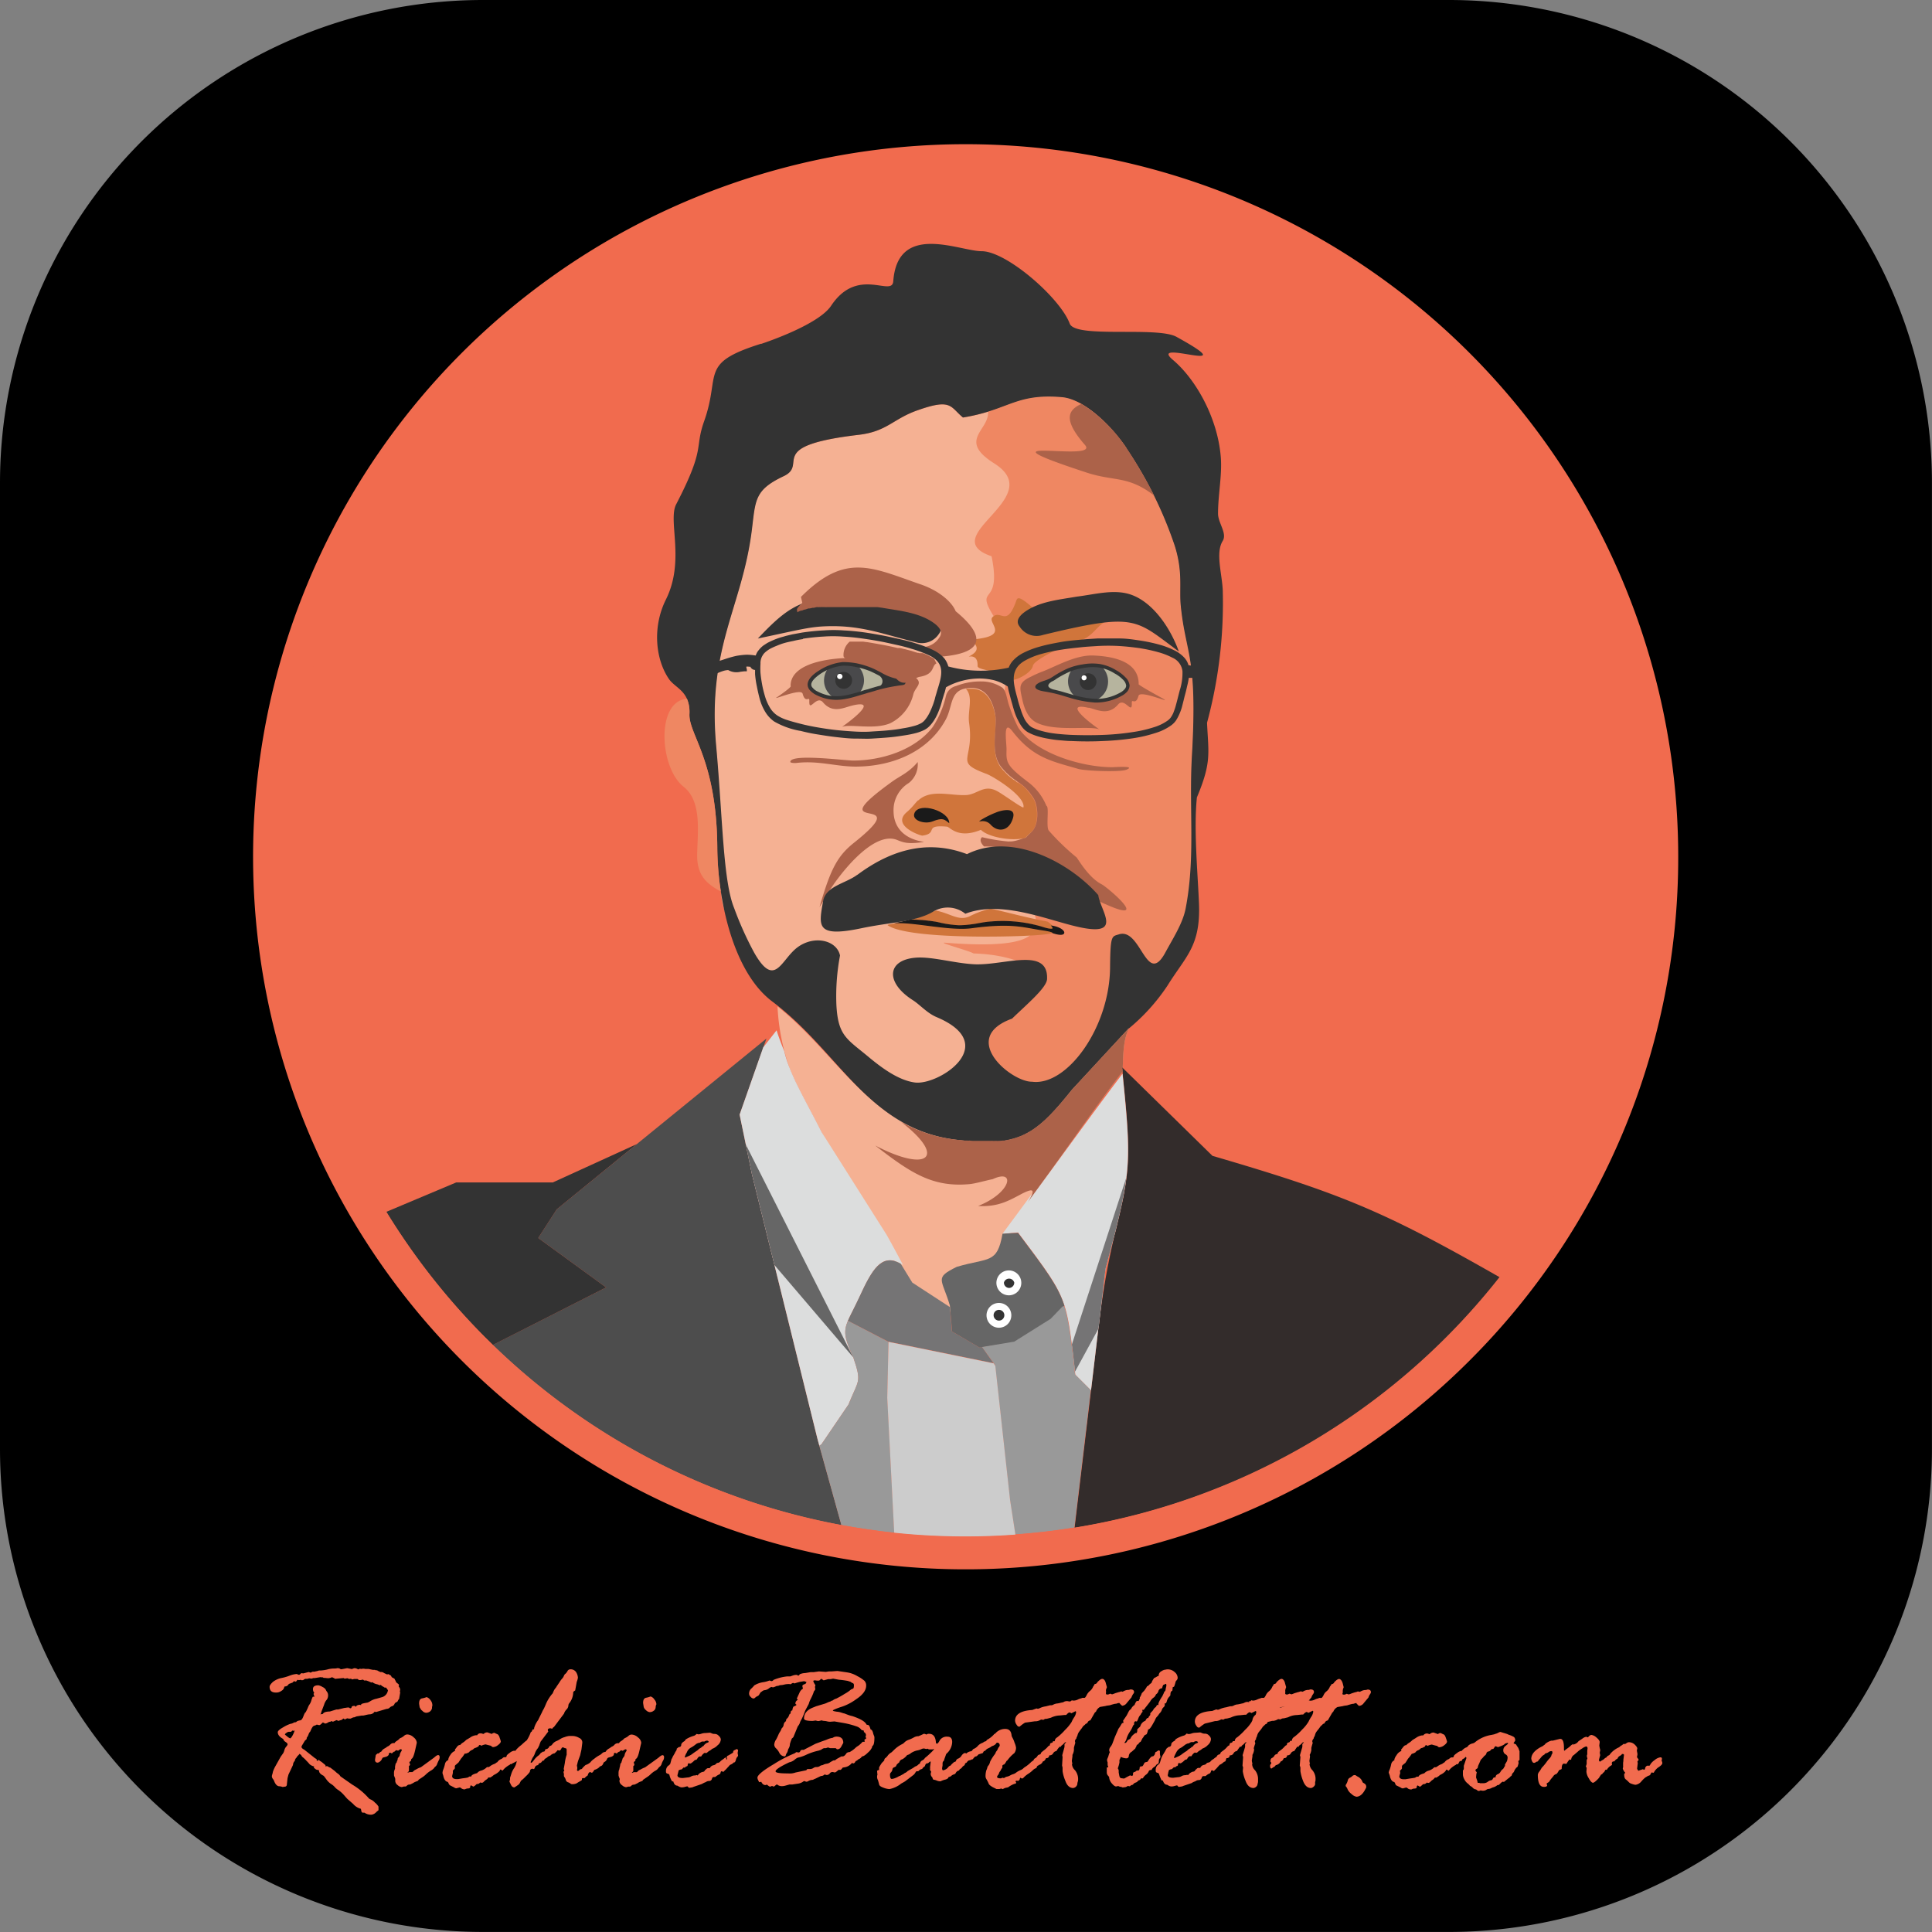 <?xml version="1.0" encoding="utf-8"?>
<svg version="1.1" viewBox="0 0 360.01 360.01" xmlns="http://www.w3.org/2000/svg">
  <rect x="0" y="0" width="360.01" height="360.01" fill="#808080" stroke="none"/>
  <defs id="clip-path">
    <clipPath transform="translate(0 0)">
      <rect width="360.01" height="360.01" style="fill:none"></rect>
    </clipPath>
  </defs>
  <g style="clip-path:url(#clip-path)">
    <path d="M90,0H270a90,90,0,0,1,90,90V270a90,90,0,0,1-90,90H90A90,90,0,0,1,0,270V90A90,90,0,0,1,90,0"
      transform="translate(0 0)" style="fill:#000000;fill-rule:evenodd"></path>
    <path d="M180,30A129.69,129.69,0,1,1,50.32,159.65,129.69,129.69,0,0,1,180,30" transform="translate(0 0)"
      style="fill:#f16b4e;fill-rule:evenodd"></path>
    <path
      d="M209.88,83.45C207.1,79.31,202,74.3,197.78,74c-8.56-.71-9.81,2.41-18.34,3.8-2.41-2-2.1-3.58-8.34-1.39-4.7,1.61-5.75,4-11.14,4.62-17.66,2.1-9.18,5.47-14,7.71-5.38,2.55-5.21,4.39-5.89,9.89-1.79,14.57-8.36,21.88-6.66,40.42,1.22,13.55.42,23,1.07,28.41.46,3.77,5.48,13.86,10.27,15.42,4.59,1.47,8.39-2.41,9.55-.26-3.46,8.25,1.39,11.63,3.23,13.07,3,2.3,9.61,8,14.49,8.42,6.88.62,13.35-12.3,4.05-15.19-2.69-.83-10.83-7.71-7.37-6.81,4,1,23.9.34,24.77.29,1.62-.12-.79,3.57-3.62,6.32-19.17,10.94-6.72,14.28,1.47,12.95,6.49.85,18.88-10.15,16.78-21.63-1.22-6.69-.76-6.23,2.81-5.86s7.59.62,9.44-5.76c2.66-9.35,1.13-17.63,1.7-27.58C223.18,122.09,221,122,220,112.88c-.34-3.21.45-6.24-1.14-11.26a74.73,74.73,0,0,0-9-18.17"
      transform="translate(0 0)" style="fill:#f5b193;fill-rule:evenodd"></path>
    <path
      d="M158.83,131.47c-1.53.34-3.63,1.59-5.47-.59-1.25-1.48-2.67,2.15-2.55-.37,0-.8-.74.62-1.25-1.25-.31-1.16-6.44,1.62-4.59.54.08-.06,2.77-1.9,2.35-2,0-3.79,5.75-5,10.23-5.18a25.76,25.76,0,0,1,9.72,2c6.16,2.38,3.38,2.89,2.92,4.76a8.17,8.17,0,0,1-4.3,5.39c-3,1.27-7.43.08-9,.68.65-.43,7.34-5.25,2-4"
      transform="translate(0 0)" style="fill:#ac6249;fill-rule:evenodd"></path>
    <path
      d="M184.11,76.68c.32,3.49-5.78,5.3,1.14,9.66,10.23,6.44-11.26,13.61-.48,17.32,2.38,11.63-5.67,2.84,3.77,16.16.62.88-2.36,10-2,17.83a16.57,16.57,0,0,0,2.87,7.8c6.88,11.25,2.12,3.34,1.36,17.91-.29,5.93,11.17,14.32-14.6,12.31-1.79-.15,4.53,1.5,5.24,2,5.78.14,11.43,1.87,12.13,4.65.4,1.56-3.48,3.57-6.32,6.32-1,1.47-4,3.54-4.22,5.07-.71,5.36,5.27,9.92,8.28,9.87,6.52.85,19.33-12.14,17.15-23.62-.85-4.53.42-4.82,2.49-4.36,1.31.28,2.41,5,4,5,2.32-.06,5.16-5.59,6.4-11,2.19-9.46.2-18.93.77-28.88C223.18,122.09,221,122,220,112.88c-.34-3.21.45-6.24-1.13-11.26a75.1,75.1,0,0,0-9-18.17C207.1,79.31,202,74.3,197.78,74c-6.69-.57-8.93,1.22-13.67,2.72"
      transform="translate(0 0)" style="fill:#ef8762;fill-rule:evenodd"></path>
    <path
      d="M209.88,83.45C207.1,79.31,202,74.3,197.78,74c-8.56-.71-9.81,2.41-18.34,3.8-2.41-2-2.1-3.58-8.34-1.39-4.7,1.61-5.75,4-11.14,4.62-17.66,2.09-9.18,5.47-13.94,7.71-5.39,2.55-5.22,4.39-5.9,9.89-1.79,14.57-8.36,21.88-6.66,40.42,1.22,13.55,1.27,25.09,3.34,30.16a62.4,62.4,0,0,0,3.72,8.28c3.91,6.89,5,1.28,8.13-1s7.29-1.27,7.88,1.56a40.72,40.72,0,0,0-.68,9.1c.29,6,2,6.43,6.24,10,2.55,2.1,5.47,4.16,8.36,4.56,4.39.62,16.27-7.06,4.05-12.19-1.78-.76-3.06-2.29-4.39-3.14-5.22-3.32-4.88-7.6.74-7.94,3-.17,7.23,1.1,10.85,1.25,5.56.19,13.67-3.26,13.41,2.75-.08,1.61-3.68,4.62-6.52,7.37-10,3.62-.17,11.82,3.72,11.76,6.49.85,14.42-10,14.54-21.23.05-6.24.34-5.81,1.67-6.24,4.14-1.27,5.1,10,8.67,3.32,1.45-2.67,3.24-5.44,3.75-8.17,1.84-9.55.59-18.42,1.16-28.37,1.08-18.71-1.14-18.8-2.07-27.92-.34-3.21.45-6.24-1.13-11.26a75.1,75.1,0,0,0-9-18.17M141.79,64.06c-11.62,3.66-7.43,5.56-10.57,14.4-1.87,5.25.34,4.79-5.22,15.51-1.59,3.06,1.7,10.46-1.9,17.72-2.58,5.16-1.95,11.17.54,14.82,1.22,1.79,4,2.24,3.83,6.58-.14,3.83,5.07,8.45,5.19,24.77.05,9.39,2.8,23.16,10.23,28.75,8.22,6.18,13.18,14.17,20,19.64,5.84,4.68,12.7,8.19,19.73,7.94,7.88-.31,11.34-2.5,17.32-9.92.23-.29,9.27-12.5,9.3-12.53a36.64,36.64,0,0,0,7.29-8.05c3.43-5.53,6.2-7.34,5.89-15.31-.22-5.53-1-13.8-.39-19.79,2.77-6.6,2.15-8.16,1.89-13.91A85.66,85.66,0,0,0,227.85,110c-.14-3.15-1.39-7,0-9.22.85-1.41-.88-3.34-.88-5.07,0-3.57.79-7.23.51-10.57-.6-7.4-4.74-14.55-8.9-18.06-4.94-4.17,14.17,3.14.65-4.31-3.6-2-18.85.34-19.9-2.47-1.76-4.76-11.76-13.49-16.41-13.49-4.11,0-15.65-5.5-16.47,5.61-.23,3-6.61-2.89-11.57,4.54-2.38,3.6-12.47,6.92-13,7.11"
      transform="translate(0 0)" style="fill:#333;fill-rule:evenodd"></path>
    <path
      d="M134.31,166.11c-2.89-1.53-4.48-3.2-4.4-7,.09-4.17.88-9.81-2.52-12.5-4.53-3.55-5.19-16,.62-16.39a6.18,6.18,0,0,1,.46,2.84c-.14,3.83,5.07,8.45,5.19,24.77a57,57,0,0,0,.65,8.25"
      transform="translate(0 0)" style="fill:#ef8762;fill-rule:evenodd"></path>
    <path
      d="M202.88,131.87c1.53.34,3.6,1.59,5.47-.6,1.25-1.44,2.67,2.16,2.55-.36,0-.8.74.62,1.25-1.25.31-1.16,6.43,1.61,4.59.54-.08-.06-5-2.72-4.56-2.75,0-3.83-3.91-5.11-8.39-5.3-3.26-.15-6.78,1.9-9.36,2.92a20,20,0,0,0-2.27,1c-2.55,1.19-2.15,2-1.61,4.51.37,1.58,1.08,3.37,2.72,4.13,3.46,1.65,9.69.49,11.57,1.19-.66-.42-7.35-5.24-2-4"
      transform="translate(0 0)" style="fill:#ac6249;fill-rule:evenodd"></path>
    <path
      d="M162.31,124.78a13.53,13.53,0,0,0-5.3-1.07c-1.92,0-6.09,2-6.2,3.82,0,.54.45,1.19,1.38,1.65,3.49,1.75,6.27.51,9.59-.43a41.66,41.66,0,0,1,5.1-1.25c1.78-.28,2.21-.22.17-.68-2.24-.51-2.75-1.22-4.74-2"
      transform="translate(0 0)" style="fill:#b6b49e;fill-rule:evenodd"></path>
    <path
      d="M160,129.29a3.66,3.66,0,0,0,1-2.49,3.74,3.74,0,0,0-1.3-2.84,12,12,0,0,0-2.64-.25,7.73,7.73,0,0,0-2.63.68,3.79,3.79,0,0,0-.88,2.41,3.71,3.71,0,0,0,1.95,3.26,13.71,13.71,0,0,0,4.54-.77"
      transform="translate(0 0)" style="fill:#49494b;fill-rule:evenodd"></path>
    <path d="M157.21,128.35a1.57,1.57,0,0,0,0-3.14,1.57,1.57,0,0,0,0,3.14" transform="translate(0 0)"
      style="fill:#333;fill-rule:evenodd"></path>
    <path d="M156.5,126.54a.5.5,0,0,0,.49-.48.49.49,0,0,0-1,0,.5.5,0,0,0,.48.48" transform="translate(0 0)"
      style="fill:#fff;fill-rule:evenodd"></path>
    <path
      d="M171.07,149.13c-.68.66-1,1.28-2.18,2.27-2.78,2.5,2.72,4.37,3,4.31,3.07-.43.09-2.07,4.57-1.67.51,0,2,2.38,6.32.59,1.22,1.25,5.36,2.19,8.3,1.53a7.84,7.84,0,0,1,1-1c1.58-1.38,1.36-5,.42-6.43l-.11-.14-.09-.17-.11-.14-.09-.15-.11-.11-.08-.14-.09-.11-.11-.12-.09-.11-.08-.11-.09-.12-.08-.08-.09-.12-.08-.08-.09-.09-.08-.08h0l-.06-.09-.08-.08-.09-.06-.08-.08-.09-.06-.08-.08-.09-.06-.08-.09-.09-.05-.08-.06-.06-.06-.09,0-.08-.06-.09-.06-.08-.05-.09-.06-.08-.06-.09,0-.08-.06-.09-.06,0-.05-.09-.06-.08-.06-.12-.08-.08-.06-.09-.06-.08,0-.09-.09-.08-.05-.09-.09-.11-.06-.08-.08-.12-.09-.08-.08-.09-.09-.11-.08-.12-.09-.08-.08-.11-.11-.12-.12-.11-.11-.09-.11-.11-.12-.11-.11-.14-.14-.12-.12-.11-.14-.11-.14c-2.3-2.72-.74-7.31-1.19-9.86-.68-3.8-2.56-5-4.37-5h-.6l-.08,0h-.2l-.06,0h-.08l-.09,0c1.45,1.62.26,4.08.6,6.43,1,7-3,7.12,3.26,9.44,1.28.49,7.28,4.17,6.86,6.24-.28.14-3.8-2.47-5-3.09-2.44-1.25-3.65.74-5.78.79-2.89.12-6.52-1.16-8.82,1"
      transform="translate(0 0)" style="fill:#d0753b;fill-rule:evenodd"></path>
    <path
      d="M144.88,187.51A40.33,40.33,0,0,0,147.12,199c.28.73.65,1.53,1,2.32,1.36,2.86,3.12,6,5,9.72l13.38,23.48c3.43,6.63,4.88,6.86,11.48,10.4-.42-7.12-1.13-7,5.59-8.59,4.16-2.07,2.38-2.32,3.74-6.63,7.48-9.95,14.31-20.1,21.85-30,.17-2.53,0-5.73,1.22-8.08l-.17.14-10.49,11.34c-7,8.76-10.09,10.68-21.63,9.27-15.59-1.9-21.6-15.54-33.22-24.84"
      transform="translate(0 0)" style="fill:#f5b193;fill-rule:evenodd"></path>
    <path
      d="M167.84,209c8.68,6.64,5.1,9.61-4.76,4.45,6.63,5.13,10.69,7.83,17.58,7.2,1-.08,3.17-.7,4.33-.93,4.28-2,3.52,2.52-2.72,5,3.66.22,5.73-1,7.82-2.1,3.38-1.82,2.36-.2,1.42,1.42,6.1-8.25,11.51-16.3,17.66-24.35.17-2.53,0-5.73,1.22-8.08l-.06.05-.05.06-.06,0-10.49,11.34-.31.42-.34.4-.31.37-.31.37-.31.36-.29.37-.31.34-.28.34a4.07,4.07,0,0,0-.29.34,3.17,3.17,0,0,0-.31.32,3.73,3.73,0,0,1-.28.31,2.6,2.6,0,0,1-.29.28c-.08.11-.17.2-.25.31a1.28,1.28,0,0,0-.28.29l-.29.25-.28.28-.26.26c-.08.09-.19.14-.28.23l-.25.25a1.94,1.94,0,0,0-.29.23c-.08.08-.17.14-.25.23a2.43,2.43,0,0,0-.29.19,1.1,1.1,0,0,1-.25.2l-.29.2a1,1,0,0,1-.28.2l-.25.17-.29.2-.28.14-.28.17a.87.87,0,0,1-.29.14.82.82,0,0,1-.28.14.74.74,0,0,1-.28.14c-.09.06-.2.09-.29.15a1,1,0,0,0-.31.11,1.36,1.36,0,0,0-.28.11l-.32.09a1.12,1.12,0,0,1-.31.11l-.31.09-.31.08-.31.09a1.4,1.4,0,0,1-.34.05l-.31.09a1.28,1.28,0,0,0-.34.06l-.37,0a1.43,1.43,0,0,1-.34.06,1.58,1.58,0,0,1-.37,0,1.46,1.46,0,0,1-.37,0v0h-.37a2.23,2.23,0,0,1-.37,0,1.58,1.58,0,0,0-.39,0h-1.22c-.15,0-.29,0-.43,0h-.45l-.46,0c-.14,0-.28,0-.45,0l-.45,0-.48-.06a2.69,2.69,0,0,1-.49,0c-.17,0-.34,0-.51,0a82716569784725.58,82716569784725.58,0,0,0-1-.12,3.29,3.29,0,0,1-.54-.05A26.6,26.6,0,0,1,167.84,209"
      transform="translate(0 0)" style="fill:#ac6249;fill-rule:evenodd"></path>
    <path
      d="M172.15,156.87c-4-.59-5.58-3-5.64-5.55a5.93,5.93,0,0,1,2.84-5.42A4.43,4.43,0,0,0,171,142c-1.59,1.93-3.26,2.58-4.65,3.57-14.49,10.43,5.07,1.7-7.23,11.48-3.09,2.47-4.37,4.91-6.41,12l1.34-2.24c1.84-3.23,8.53-12.16,13.12-10.29,1.13.46,2,.83,5,.37"
      transform="translate(0 0)" style="fill:#ac6249;fill-rule:evenodd"></path>
    <path d="M176.88,153.39c.06-2.24-5.52-4-6.46-1.93-.65,1.42,1.87,2.18,3.32,1.61,2-.79,2.24-.36,3.14.32"
      transform="translate(0 0)" style="fill:#1a1a1a;fill-rule:evenodd"></path>
    <path
      d="M185.67,151.37a18,18,0,0,0-2.83,1.39c-1.11.82.56-.42,1.76.91,1.36,1.5,3.51,1.25,4.19-1.36.51-2-2.21-1.31-3.12-.94"
      transform="translate(0 0)" style="fill:#1a1a1a;fill-rule:evenodd"></path>
    <path
      d="M185.45,133.15c.45,2.55-1.11,7.14,1.19,9.86,2.63,3.15,3.71,2.27,5.92,5.67.94,1.45,1.16,5-.42,6.43a8.66,8.66,0,0,0-1,1c-.49.06-2.13.83-3.18.66a.58.58,0,0,1,.14.05A32.76,32.76,0,0,1,183,156c-.51.43-.25,1.11.37,1.73,8.33,0,15.36,4.4,20.24,9.56,1,.51,1.84,1,2.38,1.19,8.7,3.91.28-3.23-.74-3.72-2.46-1.24-4.56-5-4.65-5a43.67,43.67,0,0,1-5.18-5c-.54-.77.14-4.45-.43-4.59a10.51,10.51,0,0,0-3.51-4.51c-3.92-3-4-3.57-3.92-6,0-1.37-.73-5.79,1.11-3.38,3.88,5,7.37,5.56,12.25,7,1.19.36,7.82.65,9,.14,1.84-.77-2.24-.46-2.67-.46-5.55,0-14.2-2.49-17.49-7.34a27.64,27.64,0,0,1-1.64-3.91c-.51-1.36-.54-2.78-1.3-3.54a7,7,0,0,0-3.94-1.19,12.21,12.21,0,0,0-4.71.85,2.54,2.54,0,0,0-1.9,1.84,17.8,17.8,0,0,1-2.47,5.81c-3.34,4.34-9.58,6.24-14.82,6.24-1.62,0-11.68-1.34-11.71.25,0,.23.94.23,1.14.2,4.08-.48,7.25.65,10.94.68,7.28,0,13.8-3,16.89-8.79,1.45-2.69.6-5.89,4.85-5.87,1.81,0,3.69,1.17,4.37,5"
      transform="translate(0 0)" style="fill:#ac6249;fill-rule:evenodd"></path>
    <path
      d="M165.4,172.41c3,2.12,16.5,2.32,24.95,2,2-.09,9.38-.4,3.74-1.22-3.43-.51-5.55-1.39-13-.37-3.83.51-9.92-1-13.44-.94-.68.15-1.39.29-2.07.4l-.17.09m4.17-.94a28.3,28.3,0,0,1,5.16.45,20,20,0,0,0,4,.6,17.74,17.74,0,0,0,2.32-.17c1-.11,2.24-.43,3.38-.51a25.71,25.71,0,0,1,9.69.93c2.92.94,2.52,0,1.08-1-.09,0-.17,0-.23-.05-3.65-.66-7.54-1.76-10.4-2.36a16.76,16.76,0,0,0-3.77,1.36c-2.13,1.08-3.63-.48-6.41-1a9,9,0,0,0-1.44.51,25.07,25.07,0,0,1-3.35,1.22"
      transform="translate(0 0)" style="fill:#d0753b;fill-rule:evenodd"></path>
    <path
      d="M196.19,173.79c3,1,2.41-.79-.11-1.19.45.57.08.85-2,.17a25.71,25.71,0,0,0-9.69-.93c-1.14.08-2.36.4-3.38.51a17.74,17.74,0,0,1-2.32.17,20,20,0,0,1-4-.6,28.3,28.3,0,0,0-5.16-.45h0c-.62.17-1.24.31-1.9.45,3.52,0,9.61,1.45,13.44.94,7.46-1,9.58-.14,13,.37,1.5.22,2.1.39,2.1.56"
      transform="translate(0 0)" style="fill:#1a1a1a;fill-rule:evenodd"></path>
    <path
      d="M196.19,173.79c3,1,2.41-.79-.11-1.19.45.57.08.85-2,.17a25.71,25.71,0,0,0-9.69-.93c-1.14.08-2.36.4-3.38.51a17.74,17.74,0,0,1-2.32.17,20,20,0,0,1-4-.6,28.3,28.3,0,0,0-5.16-.45h0c-.62.17-1.24.31-1.9.45,3.52,0,9.61,1.45,13.44.94,7.46-1,9.58-.14,13,.37C195.59,173.45,196.19,173.62,196.19,173.79Z"
      transform="translate(0 0)"
      style="fill:none;stroke:#1a1a1a;stroke-miterlimit:10;stroke-width:0.216px"></path>
    <path
      d="M162.2,125.09a14.79,14.79,0,0,0-2.64-.79,10.94,10.94,0,0,0-2.52-.25,9.05,9.05,0,0,0-4,1.41c-1,.66-1.85,1.42-1.87,2.1a.83.83,0,0,0,.28.62,2.47,2.47,0,0,0,.91.68c2.94,1.51,5.38.77,8.1-.05a9.43,9.43,0,0,1,1.25-.37c.54-.17.79-.26,1-.31.48-.14.85-.26,1.25-.34s.88-1.11-.06-1.85c-.48-.25-1-.53-1.7-.85m-2.49-1.47a16.44,16.44,0,0,1,2.75.85c.73.31,1.27.62,1.78.88a9.29,9.29,0,0,0,2.87,1.13c1.21.29,1.72.43,1.61.8s-.42.37-1.1.45l-.69.11a28.54,28.54,0,0,0-4.05.94c-.37.11-.79.23-1,.28s-.79.26-1.25.37c-2.83.88-5.38,1.65-8.56.06a4,4,0,0,1-1.16-.88,1.6,1.6,0,0,1-.42-1.08c.05-1,1-1.9,2.21-2.63a10,10,0,0,1,4.33-1.53,14.75,14.75,0,0,1,2.7.25"
      transform="translate(0 0)" style="fill:#333"></path>
    <path
      d="M189.47,111.66c-1.87,5.5-2.89,1.84-4.48,3.29-1.16,1,3.09,3.31-2.66,4.08-2.58.34,1.7,1.53-1.76,3.29-.31.17,1.7-.63,1.59,1.78,0,.48,1.22.65,2.63,1,.94-.08,2-.25,3.29-.45A4.85,4.85,0,0,1,190.6,122a22.88,22.88,0,0,1,7-2c1-.17,1.95-.29,2.86-.4,3.91-.8,3.94-4.25,7.51-4.25-2.26-2.47-10.91.88-15.59-2.19-.42-.28-2.58-2.38-2.89-1.44m-.91,15c1.25-.08,3.69-1.47,3.89-2.66.14-.79,3-2.35,5.33-3.4h-.09a22,22,0,0,0-6.75,2,4,4,0,0,0-2.38,4.08"
      transform="translate(0 0)" style="fill:#d0753b;fill-rule:evenodd"></path>
    <path
      d="M219.66,121.38c-1.59-4.42-4.68-8.81-8.39-10.37-3.29-1.42-7.06-.26-10.66.17-3.34.59-7.23.9-10,3.11-.93.8-1.3,1.62-.59,2.5a3.75,3.75,0,0,0,4.31,1.53c17.46-4.22,17.12-2.95,25.31,3.06M141.2,119c4.59-4.82,7.74-7.74,14.79-7.48l8.34,1c3.34.59,7.23.9,10,3.12.93.79,1.3,1.61.62,2.49a3.78,3.78,0,0,1-4.34,1.53c-6.29-1.53-10.43-3.34-17.49-2.92-2.75.17-5.38.88-11.9,2.24"
      transform="translate(0 0)" style="fill:#333;fill-rule:evenodd"></path>
    <path
      d="M149.25,111.23c8.19-8.19,13-5.58,21.94-2.46,3.85,1.24,6.23,3.46,6.89,5.13,3.85,3.14,7.39,7.68-2.9,8.47a5.49,5.49,0,0,0-1.24-.85,15.76,15.76,0,0,0-3.06-1.24l-.09,0-.11,0-.09,0-.05,0-.09,0h-.06l0,0h0l-.11-.06-.34-.09-.09,0-.4-.12-.25,0-.09,0-.17-.06-.42-.08a10.45,10.45,0,0,0-1.42-.34l-.45-.12-.17,0-.46-.11h-.08l-.2-.06-.17,0-.09,0h-.11l-.08,0-.09,0H165l-.09,0-.11,0h-.09l-.08,0h-.09c-1.1-.23-2.15-.4-3.17-.57h0l-.54-.09-.17,0h-.17v0h-.14l-.23,0h0l-.06,0h-.17l-.06,0h-.2l0,0h-.23l-.09,0h-.17l-.08,0a4.39,4.39,0,0,0,1.05-.77c3.51.54,6.6,1.62,10.54,2.58a3.78,3.78,0,0,0,4.34-1.53c.68-.88.31-1.7-.62-2.49-2.75-2.22-6.64-2.53-10-3.12l-.85-.12h-.2l-.11,0H163l-.11,0-.14,0h-.14l-.12,0h-.14l-.11,0h-.14l-.15,0-.11,0h-.14l-.11,0h-.15l-.14,0h-.11l-.14,0-.12,0h-.14l-.14,0h-.11l-.14,0h-.12l-.14,0h-.11l-.14,0-.15,0h-.11l-.14,0h-.11l-.15,0h-.14l-.11,0-.14,0h-.12l-.14,0h-.14l-.11,0h-.15l-.11,0H158l-.14,0-.12,0h-.14l-.11,0h-.14l-.14,0H157l-.14,0h-.11l-.14,0-.12,0h-.14l-.14,0h-.11l-.15,0h-1.9a.72.72,0,0,1-.25,0h-.06l-.25,0h0a.77.77,0,0,0-.26,0,.72.72,0,0,0-.25,0h-.06c-.08,0-.17,0-.22,0h-.06a.61.61,0,0,1-.23,0l0,0-.25,0h0l-.23.06h0a.78.78,0,0,0-.23.06c-.09,0-.17,0-.23,0l-.05,0-.2.06h-.06l-.23.06a1,1,0,0,1-.22,0l0,0-.2.06h-.06a.68.68,0,0,1-.19.08h0l-.17.06-.09,0-.17.06-.08,0-.12.06-.11.06h0l-.08,0,0,0-.06,0-.14.06-.11,0-.12.05-.11.06-.14.06-.06.05h0l-.11.06c-.11-.62-.31-.54.91-1.76m25,11.29c-.94.42-.26,2-3.09,2.49-1.31.2-3.18,2.66-4.93-.45-1-1.73-9.3-2-9.3-3.46a3.25,3.25,0,0,1,1.16-2.64l0,0h.25l.09,0h.23l.08,0h.26l0,0h.2l.09,0h.17l.08,0h.12l.19,0H160l.06,0,.22,0h.12l.08,0h0l.17,0h.17l0,0,.65.09h0l.08,0h0c.88.14,1.82.31,2.75.48s2,.39,2.95.62l.08,0,.09,0,.25,0,.54.12.26.08.08,0,1.31.34c.39.14.79.26,1.16.37l.06,0,.08,0,.17.05.06,0,.05,0h.06l.09,0,.05,0,.06,0,.06,0h0l.06,0,.06,0,.05,0h.06c.54.23,1,.45,1.45.68a4.37,4.37,0,0,1,.65.4"
      transform="translate(0 0)" style="fill:#ac6249;fill-rule:evenodd"></path>
    <path
      d="M159.76,163c-2.29,1.7-5.92,2.09-6.4,5-.77,4.48-1.39,6.74,7,5,5.78-1.22,10.23-1.19,13.52-3.12a5.21,5.21,0,0,1,6,.39c6.6-2.57,15.08,1.08,20.77,2.39,8.88,2.07,4.4-2.87,4-5.87-5.35-6.1-16.07-11.82-24.46-7.63-6.18-2.35-13-1.7-20.47,3.89"
      transform="translate(0 0)" style="fill:#333;fill-rule:evenodd"></path>
    <path
      d="M137.82,207.7l5-14.18-39.06,31.81-3.46,5.36,12.65,9.21L91.84,250.61a126.38,126.38,0,0,0,64.95,33.57l-4.43-15.93-12.24-49.44Z"
      transform="translate(0 0)" style="fill:#4d4d4d;fill-rule:evenodd"></path>
    <path
      d="M209.09,198.88l16.84,16.5c24.32,7.11,32.11,10.4,53.57,22.65a139.13,139.13,0,0,1-9.95,11.2,126.28,126.28,0,0,1-69.31,35.46l3.06-25.6,1.39-11.68.06-.34a143.33,143.33,0,0,1,2.92-16.87l.23-.85c.17-.7.34-1.41.51-2.15,2.35-9.72,2.21-13.15.79-27.13l0,0c0-.4,0-.79-.08-1.22"
      transform="translate(0 0)" style="fill:#332c2b;fill-rule:evenodd"></path>
    <path
      d="M72,225.81l13-5.47h18l15.64-7.14-14.88,12.13-3.46,5.36,12.65,9.21L91.84,250.62c-.45-.46-.93-.94-1.41-1.39A127.85,127.85,0,0,1,72,225.81"
      transform="translate(0 0)" style="fill:#333;fill-rule:evenodd"></path>
    <path
      d="M142.22,195.17l2.49-3.18c.4,1.28.88,2.55,1.42,3.86a21.39,21.39,0,0,0,1,3.12c.28.73.65,1.53,1,2.32,1.36,2.86,3.12,6,5,9.72l12.08,19.08c1.07,1.9,2.09,3.8,3.06,5.64-3.83-2.55-5.7.71-8.05,5.81-2.81,6.07-3.8,5.79-1.22,11.4,1.61,4.73,1,4.05-.88,8.76l-5.05,7.43-.39.28-.32-1.16-12.24-49.44-2.3-11.11Z"
      transform="translate(0 0)" style="fill:#dcdddd;fill-rule:evenodd"></path>
    <path
      d="M192.36,222.38l-5.55,7.51,2.89-.22c9.3,12.41,9,11.73,10.68,26.5l2.92,2.92,1.39-11.68.06-.34L206,236.44l1.87-7.09c.17-.7.34-1.41.51-2.15,2.35-9.72,2.21-13.15.79-27.13-5.92,7.8-11.79,16-17.69,24a9,9,0,0,0,.85-1.65"
      transform="translate(0 0)" style="fill:#dcdddd;fill-rule:evenodd"></path>
    <path
      d="M186.81,229.89c-1,5.7-2.55,4.4-8.54,6.18-4.22,2.1-2.77,2.13-1.27,7.2l.42,4.85,5.11,3,6.54-1,6.78-4.25,2.49-2.56c-1.22-3.77-3.43-6.63-8.64-13.57Z"
      transform="translate(0 0)" style="fill:#666;fill-rule:evenodd"></path>
    <path
      d="M167.84,235.48,170,239l7,4.56.39,4.54,5.11,3L183,251l2.12,3-19.59-4,19.59,4-19.59-4L158,246.11c.48-1.11,1.22-2.44,2.21-4.57,2.26-4.9,4.08-8.1,7.62-6.06"
      transform="translate(0 0)" style="fill:#757475;fill-rule:evenodd"></path>
    <path
      d="M156.79,284.18l-4.11-14.77.39-.28,5.05-7.43c1.87-4.71,2.49-4,.88-8.76-1.67-3.66-1.84-4.82-1-6.83l7.56,3.94-.22,10.37,1.3,25.2c-3.32-.37-6.63-.85-9.86-1.44"
      transform="translate(0 0)" style="fill:#999;fill-rule:evenodd"></path>
    <path
      d="M185.16,254h0L183,251l6-1,6.78-4.25,2.24-2.33h.31c.91,2.89,1.28,6.41,2,12.7l2.92,2.92-3.06,25.6c-3.63.59-7.28,1-11,1.27l-1-6.49-2.75-25Z"
      transform="translate(0 0)" style="fill:#999;fill-rule:evenodd"></path>
    <polygon points="138.96 213.25 138.96 213.25 159 252.94 144.31 235.73 140.12 218.81 138.96 213.25"
      style="fill:#666;fill-rule:evenodd"></polygon>
    <path
      d="M209.94,219.24l-10.21,31.29c.2,1.45.37,3.12.6,5.05l4.36-8v-.17l.06-.34L206,236.44l1.87-7.08c.17-.71.34-1.42.51-2.16a67.72,67.72,0,0,0,1.53-8"
      transform="translate(0 0)" style="fill:#757475;fill-rule:evenodd"></path>
    <path d="M188,241.37a2.32,2.32,0,1,0-2.33-2.32,2.33,2.33,0,0,0,2.33,2.32" transform="translate(0 0)"
      style="fill:#fff;fill-rule:evenodd"></path>
    <path d="M188,240a1,1,0,0,0,1-1,1,1,0,0,0-1.93,0,1,1,0,0,0,1,1" transform="translate(0 0)"
      style="fill:#333;fill-rule:evenodd"></path>
    <path d="M186.15,247.41a2.31,2.31,0,1,0-2.32-2.29,2.31,2.31,0,0,0,2.32,2.29" transform="translate(0 0)"
      style="fill:#fff;fill-rule:evenodd"></path>
    <path d="M186.15,246.08a1,1,0,0,0,1-1,1,1,0,0,0-1-1,1,1,0,0,0-1,1,1,1,0,0,0,1,1" transform="translate(0 0)"
      style="fill:#333;fill-rule:evenodd"></path>
    <path
      d="M201.72,124.16a8.15,8.15,0,0,1,6.12,1c1.25.74,2.27,1.67,2.32,2.58,0,.51-.45,1.16-1.33,1.64-3.34,1.82-6.18,1.19-9.38.29a30.78,30.78,0,0,0-4.82-1.17c-1.7-.28-1.93-.7,0-1.33a7.69,7.69,0,0,0,2.07-1,12,12,0,0,1,5.05-2"
      transform="translate(0 0)" style="fill:#b6b49e;fill-rule:evenodd"></path>
    <path
      d="M203.93,130.57a3.75,3.75,0,0,0,2.55-3.55,3.8,3.8,0,0,0-1.42-3,5.72,5.72,0,0,0-.85-.08,13.88,13.88,0,0,0-4.25.57,3.68,3.68,0,0,0,.54,5.41,16.69,16.69,0,0,0,3.43.6"
      transform="translate(0 0)" style="fill:#49494b;fill-rule:evenodd"></path>
    <path d="M202.77,128.58a1.57,1.57,0,0,0,1.55-1.56,1.56,1.56,0,1,0-1.55,1.56" transform="translate(0 0)"
      style="fill:#333;fill-rule:evenodd"></path>
    <path d="M202,126.77a.47.47,0,1,0,0-.94.45.45,0,0,0-.46.46.46.46,0,0,0,.46.48" transform="translate(0 0)"
      style="fill:#fff;fill-rule:evenodd"></path>
    <path
      d="M201.66,123.82a9.81,9.81,0,0,1,3.26-.09A8.55,8.55,0,0,1,208,124.9a7.22,7.22,0,0,1,1.76,1.36,2.4,2.4,0,0,1,.73,1.47,1.9,1.9,0,0,1-.42,1.11,3.64,3.64,0,0,1-1.11.85,9.71,9.71,0,0,1-4.9,1.22,20.61,20.61,0,0,1-4.71-.88l-1.13-.34a25.82,25.82,0,0,0-3.66-.85c-1-.17-1.58-.43-1.64-.8s.42-.79,1.56-1.16a8.33,8.33,0,0,0,1.16-.45c.28-.17.57-.34.82-.51a17.25,17.25,0,0,1,2.47-1.34,11.26,11.26,0,0,1,2.72-.76m3.15.57a9.09,9.09,0,0,0-3,.11,10.18,10.18,0,0,0-2.58.71,19.65,19.65,0,0,0-2.35,1.27,4.29,4.29,0,0,1-.91.54c-1,.65-.7,1.14.29,1.45.79.17,1.33.31,2.18.57.31.08.65.19,1.16.34a19.16,19.16,0,0,0,4.54.85,9,9,0,0,0,4.56-1.14,2.83,2.83,0,0,0,.88-.68,1,1,0,0,0,.28-.65,1.82,1.82,0,0,0-.53-1.05,6.42,6.42,0,0,0-1.62-1.22,7.77,7.77,0,0,0-2.86-1.1"
      transform="translate(0 0)" style="fill:#333"></path>
    <path
      d="M149.59,118.83a24.61,24.61,0,0,0-3.38.71,13.4,13.4,0,0,0-2.8,1.1,4.41,4.41,0,0,0-1.16.88,2.78,2.78,0,0,0-.63,1,7.65,7.65,0,0,0-.14,3,23.31,23.31,0,0,0,.85,4.36,6.16,6.16,0,0,0,2.35,3.74,14.63,14.63,0,0,0,4.57,1.62,48.75,48.75,0,0,0,6.57,1.16,45.14,45.14,0,0,0,6.52.28,48,48,0,0,0,6-.56,11.52,11.52,0,0,0,3.45-1,4,4,0,0,0,1.51-1.61,13.29,13.29,0,0,0,1.24-3.09c.15-.57.32-1.14.49-1.67.85-2.67,1.58-5-1.36-6.58A19.64,19.64,0,0,0,170,120.7c-1.7-.48-3.63-.93-5.56-1.3a51.72,51.72,0,0,0-7.4-1,35.85,35.85,0,0,0-7.45.42m-15.54,4.59a30.5,30.5,0,0,1,3.12-.9,9.66,9.66,0,0,1,3.74-.09.39.39,0,0,0,.06-.17,4.47,4.47,0,0,1,.76-1.22,6.21,6.21,0,0,1,1.37-1,13,13,0,0,1,2.92-1.16,30.41,30.41,0,0,1,3.48-.74,36.91,36.91,0,0,1,7.57-.43,50.68,50.68,0,0,1,7.51,1c1.93.36,3.89.82,5.62,1.3a20.1,20.1,0,0,1,3.74,1.47,4.11,4.11,0,0,1,2.43,2.89c5.22,1.11,6.64,1.08,11.71.26a4.84,4.84,0,0,1,2.53-2.69,22.49,22.49,0,0,1,7-2,56.57,56.57,0,0,1,6.83-.68,38.69,38.69,0,0,1,8.16.45,20.43,20.43,0,0,1,6.27,1.87,4,4,0,0,1,2.32,2.66l.8.09c.08.54.14,1.13.2,1.73l-.91-.06a18.24,18.24,0,0,1-.57,2.75c-.08.37-.17.71-.25,1.08a18.67,18.67,0,0,1-1,3.29,4,4,0,0,1-1.34,1.78c-1.56,1.19-4.16,1.9-7,2.33a62.91,62.91,0,0,1-11.51.51,33.42,33.42,0,0,1-4.19-.4,12.67,12.67,0,0,1-3.66-1.13,4.91,4.91,0,0,1-1.76-2,16,16,0,0,1-1.1-3.09,7.46,7.46,0,0,1-.23-.85,23.83,23.83,0,0,1-.62-2.53,9.27,9.27,0,0,0-5.39-1.58,12.71,12.71,0,0,0-6.63,1.72c-.12.34-.23.71-.34,1-.17.54-.34,1.11-.48,1.65a13.88,13.88,0,0,1-1.31,3.26,4.85,4.85,0,0,1-1.76,1.87,14,14,0,0,1-3.68,1.05c-2.07.31-4.42.48-6,.56a43,43,0,0,1-6.63-.31,45.42,45.42,0,0,1-6.66-1.16,15.21,15.21,0,0,1-4.77-1.7,6.9,6.9,0,0,1-2.63-4.14,24.47,24.47,0,0,1-.88-4.48c0-.37,0-.71-.06-1a.79.79,0,0,1-.93-.62,2.41,2.41,0,0,0-1.28.08l.17.8c-1.39.08-2.12.42-3.12-.23a6,6,0,0,0-1.78.45c.08-.54.17-1,.25-1.53m78.41-3a39.35,39.35,0,0,0-8-.48c-1.79.11-4.28.28-6.78.68a22.29,22.29,0,0,0-6.77,2c-3.23,1.76-2.5,4.45-1.65,7.46l.23.88a13.39,13.39,0,0,0,1.08,2.94,3.81,3.81,0,0,0,1.47,1.76,11.53,11.53,0,0,0,3.43,1,40,40,0,0,0,4.11.43,67.12,67.12,0,0,0,11.37-.51c2.75-.43,5.24-1.11,6.72-2.22a3.81,3.81,0,0,0,1.13-1.5,22.67,22.67,0,0,0,1-3.2c.09-.37.17-.71.26-1,.68-2.78,1.25-5-1.53-6.43a18.56,18.56,0,0,0-6-1.79"
      transform="translate(0 0)" style="fill:#333;fill-rule:evenodd"></path>
    <path
      d="M149.64,119.09a15.93,15.93,0,0,0-1.78.34c-.54.11-1.08.22-1.59.36s-1,.32-1.45.51a13.51,13.51,0,0,0-1.27.57,5.57,5.57,0,0,0-.62.4,4.26,4.26,0,0,0-.49.42,2.37,2.37,0,0,0-.34.46,2.09,2.09,0,0,0-.22.45,2.65,2.65,0,0,0-.17,1.08,13.29,13.29,0,0,0,0,1.73c.06.68.17,1.41.31,2.18s.32,1.44.52,2.13a9.29,9.29,0,0,0,1,2.26,4.5,4.5,0,0,0,1.3,1.34,7.55,7.55,0,0,0,1.85.85c.76.25,1.61.48,2.6.73s2,.46,3.12.65,2.3.37,3.43.49,2.44.22,3.54.28,2.1.06,2.92,0,2.05-.11,3.21-.23a27.36,27.36,0,0,0,2.72-.37,16.6,16.6,0,0,0,2-.42,6.06,6.06,0,0,0,1.36-.51,2.41,2.41,0,0,0,.68-.54,6.64,6.64,0,0,0,.71-1,10.82,10.82,0,0,0,.65-1.37,14.41,14.41,0,0,0,.57-1.64c.06-.28.14-.57.23-.85s.17-.6.25-.85c.79-2.55,1.5-4.76-1.22-6.26a15.94,15.94,0,0,0-1.56-.69,18,18,0,0,0-2-.68c-.79-.25-1.64-.48-2.55-.68s-2-.45-3-.65c-1.3-.25-2.58-.45-3.79-.62s-2.39-.28-3.55-.34a23.63,23.63,0,0,0-3.57,0c-1.22.06-2.49.2-3.83.4m-1.9-.2a16.33,16.33,0,0,1,1.82-.34c1.36-.2,2.63-.34,3.88-.43s2.44-.06,3.63,0,2.38.2,3.6.37,2.5.37,3.83.62c1,.2,2,.43,3,.66s1.76.45,2.58.68,1.45.45,2.07.7a16.68,16.68,0,0,1,1.62.71c3.14,1.7,2.38,4.14,1.5,6.92a8.33,8.33,0,0,0-.26.82c-.08.29-.17.57-.25.85a11.31,11.31,0,0,1-.57,1.7,10.73,10.73,0,0,1-.68,1.45,10.6,10.6,0,0,1-.76,1.05,5,5,0,0,1-.85.68,9.54,9.54,0,0,1-1.48.54c-.62.17-1.33.31-2.07.45-.9.14-1.84.26-2.78.34-1.19.11-2.32.17-3.23.23s-1.84,0-3,0-2.33-.14-3.58-.28-2.32-.29-3.45-.49-2.16-.42-3.15-.68-1.9-.48-2.66-.71a7.32,7.32,0,0,1-2-.93,4.64,4.64,0,0,1-1.44-1.48,10.15,10.15,0,0,1-1-2.43,21.38,21.38,0,0,1-.51-2.19c-.15-.73-.26-1.5-.34-2.21a12.92,12.92,0,0,1-.06-1.81,3.48,3.48,0,0,1,.23-1.25,1.68,1.68,0,0,1,.28-.57,3,3,0,0,1,.4-.51,2.8,2.8,0,0,1,.54-.48,4.73,4.73,0,0,1,.7-.45,9.81,9.81,0,0,1,1.34-.62c.45-.17,1-.34,1.5-.49a14.53,14.53,0,0,1,1.61-.39M134,123.17l1.56-.51c.54-.17,1.07-.31,1.58-.43a13.94,13.94,0,0,1,2-.23,11,11,0,0,1,1.67.15,5.75,5.75,0,0,1,.31-.66,7.42,7.42,0,0,1,.49-.62,4.82,4.82,0,0,1,.62-.57c.26-.17.51-.34.79-.51.43-.22.91-.45,1.42-.65a11.88,11.88,0,0,1,1.56-.51h0c.51-.17,1.08-.28,1.64-.42l1.85-.34c1.38-.2,2.69-.34,4-.4a25.25,25.25,0,0,1,3.69,0c1.22.06,2.41.17,3.66.34s2.52.4,3.88.65c1,.2,2,.43,3,.65s1.79.43,2.61.68,1.48.46,2.1.71a17.24,17.24,0,0,1,1.73.77,6.41,6.41,0,0,1,1.81,1.42,4.28,4.28,0,0,1,.74,1.5,23.65,23.65,0,0,0,11.25.22,4.06,4.06,0,0,1,.85-1.36,6.79,6.79,0,0,1,1.76-1.33,16.39,16.39,0,0,1,3.26-1.25c1.19-.34,2.5-.59,3.77-.82s2.55-.34,3.74-.45,2.24-.17,3.15-.23c1.22,0,2.64,0,4.08,0s2.78.23,4.14.43a31.16,31.16,0,0,1,3.57.79,15.6,15.6,0,0,1,2.75,1.1,6.07,6.07,0,0,1,1.7,1.31,3.5,3.5,0,0,1,.74,1.36l.62.08.2,0,0,.2c0,.28.06.57.11.85s.06.57.09.91l0,.31-.34,0-.63,0a11.1,11.1,0,0,1-.2,1.1c-.11.45-.22.94-.34,1.45l-.22.82-.06.23c-.17.73-.34,1.36-.48,1.92a9.87,9.87,0,0,1-.54,1.42,7.57,7.57,0,0,1-.62,1.11,4.27,4.27,0,0,1-.8.79,10,10,0,0,1-2.89,1.42,26.09,26.09,0,0,1-4.25,1,50.64,50.64,0,0,1-5.5.51,60.3,60.3,0,0,1-6,0c-.71,0-1.41-.08-2.15-.14a18,18,0,0,1-2.1-.28,15.14,15.14,0,0,1-2-.46,9.55,9.55,0,0,1-1.75-.71,3.72,3.72,0,0,1-1-.82,6.2,6.2,0,0,1-.85-1.33,9.83,9.83,0,0,1-.66-1.5c-.17-.51-.34-1.08-.48-1.62l-.14-.48-.11-.4c-.12-.42-.23-.88-.34-1.27s-.17-.77-.26-1.14a8.45,8.45,0,0,0-2.49-1.16,12.17,12.17,0,0,0-2.64-.34,12.92,12.92,0,0,0-3.37.43,12.45,12.45,0,0,0-3,1.21l-.11.43h0l-.14.54-.06.14c-.14.48-.31,1-.45,1.5a13.89,13.89,0,0,1-.59,1.79,9.83,9.83,0,0,1-.74,1.53,6.93,6.93,0,0,1-.88,1.19,3.67,3.67,0,0,1-1,.79,8.2,8.2,0,0,1-1.56.6,19.53,19.53,0,0,1-2.21.45c-.91.14-1.87.29-2.84.37-1.19.11-2.32.17-3.23.23s-1.9,0-3.06,0-2.35-.14-3.6-.28-2.35-.32-3.54-.51-2.13-.4-3.15-.66l-.06,0a14.82,14.82,0,0,1-4.79-1.73h0a5.94,5.94,0,0,1-1.58-1.65,9.35,9.35,0,0,1-1.14-2.63h0c-.19-.71-.36-1.48-.51-2.24a17.27,17.27,0,0,1-.34-2.3c0-.2,0-.37,0-.54v-.25a1,1,0,0,1-.63-.26.93.93,0,0,1-.25-.34l-.26,0a1,1,0,0,0-.51,0l.12.54,0,.31-.31,0c-.31,0-.59.06-.85.08a3.1,3.1,0,0,1-2.32-.31,3.92,3.92,0,0,0-.77.12,7.89,7.89,0,0,0-.88.31l-.42.17,0-.48c0-.23.09-.49.15-.77l.11-.76,0-.17Zm1.73,0c-.49.11-.94.28-1.42.42l-.09.6-.05.31a2.42,2.42,0,0,1,.51-.14,3.41,3.41,0,0,1,.91-.17h.11l.08,0a2.74,2.74,0,0,0,2,.29l.59-.09-.08-.51-.06-.23.25-.08a1.73,1.73,0,0,1,.94-.09,2.09,2.09,0,0,1,.4,0h.2l.05.2a.5.5,0,0,0,.17.28.54.54,0,0,0,.48.12l.29,0,0,.28a4.35,4.35,0,0,0,0,.51,2.91,2.91,0,0,0,0,.51,18.12,18.12,0,0,0,.34,2.27c.14.74.31,1.48.51,2.18a9.59,9.59,0,0,0,1.08,2.47,5.19,5.19,0,0,0,1.45,1.5,14.89,14.89,0,0,0,4.64,1.65l0,0c1,.26,2.07.46,3.15.66s2.35.37,3.49.51,2.46.22,3.57.28,2.18.06,3,0,2-.11,3.21-.23c.93-.08,1.9-.19,2.8-.34a20,20,0,0,0,2.16-.45,9,9,0,0,0,1.44-.54,3.22,3.22,0,0,0,.85-.68,7,7,0,0,0,.83-1.1,13.64,13.64,0,0,0,1.24-3.18c.14-.51.31-1,.48-1.53l0-.14.17-.51.14-.54.06-.11.09,0a11.74,11.74,0,0,1,3.26-1.36,12.61,12.61,0,0,1,3.51-.43,10.79,10.79,0,0,1,2.78.37,9,9,0,0,1,2.75,1.28l.11.08v.11c.09.37.17.8.29,1.19s.22.86.34,1.28l.11.4.11.48a14,14,0,0,0,.51,1.59,8.66,8.66,0,0,0,.6,1.41,5.35,5.35,0,0,0,.79,1.22,3,3,0,0,0,.85.71,9.05,9.05,0,0,0,1.65.68,18.85,18.85,0,0,0,1.92.43c.68.11,1.36.22,2,.28s1.42.11,2.1.14h0c1.53.06,3.69.09,6,0,1.76-.08,3.66-.25,5.41-.51a27.35,27.35,0,0,0,4.17-.93,10,10,0,0,0,2.72-1.36,2.83,2.83,0,0,0,.68-.66,4.11,4.11,0,0,0,.57-1,7.67,7.67,0,0,0,.51-1.36c.17-.54.31-1.16.48-1.9h0l0-.19c.08-.26.14-.52.23-.86s.22-1,.34-1.41A11.5,11.5,0,0,0,221,126l0-.28.29,0,.56.06-.05-.57c0-.2,0-.43-.06-.63l-.6,0-.19,0,0-.2a3.26,3.26,0,0,0-.68-1.3,4.9,4.9,0,0,0-1.53-1.19,14.29,14.29,0,0,0-2.67-1,25.72,25.72,0,0,0-3.48-.77h0a40,40,0,0,0-4.06-.45,36.28,36.28,0,0,0-4,0c-.91.06-2,.11-3.15.23s-2.41.25-3.68.45-2.53.48-3.72.79a15,15,0,0,0-3.14,1.25,6.54,6.54,0,0,0-1.62,1.19,4.41,4.41,0,0,0-.79,1.33l-.06.17-.17,0a33.12,33.12,0,0,1-5.84.57,32,32,0,0,1-6-.82l-.17-.06,0-.17a3.17,3.17,0,0,0-.65-1.42,5.49,5.49,0,0,0-1.65-1.3,13.2,13.2,0,0,0-1.67-.74c-.62-.22-1.3-.45-2-.68s-1.7-.48-2.61-.68-2-.45-3-.65c-1.34-.25-2.61-.48-3.86-.65s-2.41-.29-3.6-.34-2.41-.06-3.63,0a32.79,32.79,0,0,0-3.91.42c-.6.09-1.22.2-1.81.32s-1.11.25-1.62.39l-1.53.51a14.28,14.28,0,0,0-1.36.63,4.2,4.2,0,0,0-.71.48,4.39,4.39,0,0,0-.57.48,6.08,6.08,0,0,0-.39.54,2.56,2.56,0,0,0-.29.57l-.05.11,0,.08-.06.2-.23,0a10.4,10.4,0,0,0-1.81-.14,9,9,0,0,0-1.84.2,14.59,14.59,0,0,0-1.53.43m76.73-2.56c-1.33-.19-2.69-.34-4-.42a35.4,35.4,0,0,0-4,0c-.88.06-2,.11-3.09.23s-2.41.25-3.66.45a32,32,0,0,0-3.83.82,13.81,13.81,0,0,0-2.83,1.14c-3.06,1.64-2.33,4.25-1.53,7.14l.08.34.14.51v0c.15.51.32,1,.49,1.53a14.26,14.26,0,0,0,.56,1.36,4.64,4.64,0,0,0,.68,1,2.88,2.88,0,0,0,.68.6,8.46,8.46,0,0,0,1.56.62,17.39,17.39,0,0,0,1.82.43c.65.11,1.33.19,2,.25s1.36.11,2.07.14c1.53.06,3.66.09,5.92,0a46.77,46.77,0,0,0,5.39-.51,24.06,24.06,0,0,0,4-.91,8.85,8.85,0,0,0,2.58-1.24,2.57,2.57,0,0,0,.56-.54,5.6,5.6,0,0,0,.49-.85c.14-.37.31-.8.45-1.31s.31-1.13.48-1.84l.14-.54.14-.54a10.61,10.61,0,0,0,.51-3.6,3.14,3.14,0,0,0-1.9-2.52,13,13,0,0,0-2.57-1,29.05,29.05,0,0,0-3.38-.74m-4-1a32.9,32.9,0,0,1,4.06.43,28.42,28.42,0,0,1,3.46.76,14.18,14.18,0,0,1,2.66,1,3.63,3.63,0,0,1,2.18,3,10.62,10.62,0,0,1-.54,3.8l-.11.51-.14.54c-.17.7-.31,1.33-.48,1.87A10,10,0,0,1,219,133a3.61,3.61,0,0,1-.54.93,3.24,3.24,0,0,1-.65.68,10.51,10.51,0,0,1-2.75,1.33,23.89,23.89,0,0,1-4.09.91,49.78,49.78,0,0,1-5.44.51,59.1,59.1,0,0,1-6,0c-.71,0-1.39-.06-2.1-.14s-1.39-.14-2-.26a16.64,16.64,0,0,1-1.9-.42,13.68,13.68,0,0,1-1.64-.68,2.83,2.83,0,0,1-.85-.71,6.27,6.27,0,0,1-.74-1.16,9.16,9.16,0,0,1-.59-1.42,14.1,14.1,0,0,1-.49-1.59l-.14-.51-.11-.34c-.85-3.12-1.64-5.92,1.81-7.79a14.93,14.93,0,0,1,2.92-1.14,29.18,29.18,0,0,1,3.91-.85c1.25-.2,2.53-.37,3.69-.45s2.24-.2,3.12-.23c1.22-.05,2.58-.05,4,0"
      transform="translate(0 0)" style="fill:#333"></path>
    <path
      d="M201.52,75.26h0c-2.47,1.13-3.54,2.86.65,7.65,3,3.41-22.28-2.26.34,5.16,5.13,1.68,7.71.51,12.56,4.28a86.45,86.45,0,0,0-5.19-8.9,27.79,27.79,0,0,0-8.36-8.19"
      transform="translate(0 0)" style="fill:#ac6249;fill-rule:evenodd"></path>
    <path
      d="M165.57,250.05l19.59,4,.31.48,2.75,25,1,6.49c-3.06.23-6.15.34-9.24.34a128.31,128.31,0,0,1-13.35-.68l-1.3-25.2Z"
      transform="translate(0 0)" style="fill:#ccc;fill-rule:evenodd"></path>
    <path
      d="M180,286.3a126.58,126.58,0,1,0-89.57-37.07A126.36,126.36,0,0,0,180,286.3m93.86-32.79a132.78,132.78,0,1,1,38.86-93.86,132.32,132.32,0,0,1-38.86,93.86"
      transform="translate(0 0)" style="fill:#f16b4e"></path>
    <path
      d="M96,326.27a.55.55,0,0,0,.14-.17,6,6,0,0,1,1-.93c.59-.54.9-.82,1-.85a7,7,0,0,0,.77-1.56c.14-.06.22-.14.22-.23l.14-.28.17,0,.09-.09V322a4.57,4.57,0,0,1,.74-1.47c.48-1,.76-1.5.79-1.62a3.4,3.4,0,0,1,.23-.42c.11-.2.28-.57.51-1.13a7.66,7.66,0,0,1,1.1-1.73c.06,0,.12-.17.23-.43a2.34,2.34,0,0,1,.45-.71l.23-.37c.09-.11.23-.34.43-.62a4,4,0,0,1,.51-.71,1.64,1.64,0,0,0,.34-.54.79.79,0,0,1,.31-.39,1.88,1.88,0,0,0,.34-.46.6.6,0,0,1,.56-.34,1.19,1.19,0,0,1,1.08.57,2.19,2.19,0,0,1,.31,1,3.35,3.35,0,0,1-.22.77l-.29,1.61c-.25.12-.37.26-.37.4a3.33,3.33,0,0,1-.76,2,.76.76,0,0,0-.14.45,1.11,1.11,0,0,1-.31.65,2,2,0,0,0-.51.82l-1.79,2.38-.14.15c-.09,0-.17.14-.26.28l-.31-.09c-.34,0-.51.12-.51.32a.72.72,0,0,0,.09.28v0s-.49.65-1.42,1.87a6.66,6.66,0,0,0-.26.71l-.25.51a3.2,3.2,0,0,0-.57,1,2.56,2.56,0,0,1-.42.79c-.26.54-.37.82-.37.82s0,.12.11.12.26-.17.54-.54a3.92,3.92,0,0,1,.68-.71,1.47,1.47,0,0,0,.48-.48l.17-.14a1.81,1.81,0,0,0,.31-.2l.2,0a.37.37,0,0,0,.2-.26c0-.08.06-.17.11-.2a.71.71,0,0,0,.6-.34c.08-.2.2-.28.28-.28s.26-.11.4-.34a1.72,1.72,0,0,1,.71-.54,3.74,3.74,0,0,0,.65-.34,2.94,2.94,0,0,1,.88-.4,3.47,3.47,0,0,1,.88-.22h.11l.14,0,.29,0a2.56,2.56,0,0,1,1.3.36.92.92,0,0,1,.57,1.05l-.14,1.11-.2.88c0,.14-.14.45-.31.93a5.33,5.33,0,0,0-.26.85l-.08.32.08.48-.06.37a.18.18,0,0,0,.2.17c.06,0,.2-.12.43-.32a.38.38,0,0,0,.39-.22,6.05,6.05,0,0,1,.51-.51s.09-.09.26-.12a2.58,2.58,0,0,0,.68-.42,3,3,0,0,1,.74-.68,5.73,5.73,0,0,1,1.13-.74h0l.31-.25h0a.75.75,0,0,1,.48-.26v0l.2-.05a1.51,1.51,0,0,1,.68-.63l.29-.2a.69.69,0,0,1,.22-.14,1.18,1.18,0,0,0,.46-.34.86.86,0,0,1,.51-.28.93.93,0,0,1,.31,0,1.33,1.33,0,0,1,.45-.43,2.3,2.3,0,0,0,.57-.48l.23-.11a2.18,2.18,0,0,0,.56-.37.82.82,0,0,1,.6-.23,1.88,1.88,0,0,1,1.16.54,1.4,1.4,0,0,1,.6,1l-.32,1.39c-.22,1-.45,1.56-.73,1.62l-.06.37c-.2.11-.28.22-.28.28l.11.42c0,.06-.06.15-.2.29s0,0,0,.08v.74c0,.14-.11.23-.28.31,0,0,.09.06.11.09a.73.73,0,0,1,.51-.12l.32,0,.39-.37a1.62,1.62,0,0,0,.37-.17,5.58,5.58,0,0,1,.79-.37l2.47-1.78c.34-.31.6-.48.77-.48s.28.14.28.34a1.14,1.14,0,0,1-.17.65,3.22,3.22,0,0,0-.28.62,1,1,0,0,1-.32.51,1.3,1.3,0,0,0-.31.31,1.5,1.5,0,0,1-.59.49,4.72,4.72,0,0,0-.85.65,3.46,3.46,0,0,1-.6.48l-.79.54-.12.2-.36.14a2.13,2.13,0,0,0-.54.28l-.34.17a.94.94,0,0,1-.37.12.59.59,0,0,0-.45.19.5.5,0,0,1-.29.17l-.28,0-.4.11a1.27,1.27,0,0,1-.76-.37,1,1,0,0,1-.49-.76v-.12l.06-.25a1.88,1.88,0,0,0-.14-.37l-.09-.31,0-.26,0-.11a2.18,2.18,0,0,1,.06-.6.76.76,0,0,0,.11-.34,2.5,2.5,0,0,1,.09-.37l.08-.45a.58.58,0,0,1,.2-.28c0-.09.06-.26.14-.48l.09-.32.2-.25a.82.82,0,0,0,.17-.4,1.6,1.6,0,0,1,.2-.51,1.24,1.24,0,0,0,.17-.31c0-.14-.09-.2-.23-.2a1.66,1.66,0,0,0-.48.28l-.34-.11s-.09.06-.2.17-.06.09-.17.11a.71.71,0,0,0-.34.26l-.14.06-.26-.12h0c-.15,0-.23.12-.23.4a1,1,0,0,1-.57.37l-.4.11a.44.44,0,0,0-.31.31,1.05,1.05,0,0,1-.37.46,1.43,1.43,0,0,0-.22.14l-.06.11-.08.17a.71.71,0,0,1-.32.37.74.74,0,0,0-.42.28,2.1,2.1,0,0,1-.88.46c-.2.34-.37.54-.48.54l-.34-.15a.82.82,0,0,0-.4.63,2.68,2.68,0,0,0-.59.51l-.37,0c-.12,0-.14.11-.14.37,0,0-.15.11-.4.25a6.89,6.89,0,0,0-.6.37,1.94,1.94,0,0,1-.9.14.35.35,0,0,1-.23-.11,1.43,1.43,0,0,0-.43-.23.63.63,0,0,1-.42-.39,1.82,1.82,0,0,0-.23-.54.39.39,0,0,1-.14-.28l0-.37-.09-.37.17-.23a.94.94,0,0,1-.11-.34l.2-1.08a7.49,7.49,0,0,1,.34-1.53,1.41,1.41,0,0,0,0-.22l0-.46,0-.25c0-.17-.06-.26-.2-.29s-.2,0-.23-.08l-.28-.09c-.09,0-.17.06-.26.2a1,1,0,0,1-.31.4l-.45-.06v0c0,.11-.2.28-.51.57a1.39,1.39,0,0,0-.82.45,1,1,0,0,0-.54.29,2.8,2.8,0,0,1-.48.31l-.15.28-.31.09a.74.74,0,0,1-.62.45l-.17.34a.63.63,0,0,0-.57.37c-.08.25-.17.37-.23.37l-.11-.06a.34.34,0,0,0-.17,0c-.25,0-.42.17-.45.57a5.09,5.09,0,0,1-.77.85,6.82,6.82,0,0,1-.82.76c-.06,0-.11.15-.23.37a1,1,0,0,1-.45.51,4.07,4.07,0,0,1-.43.29.38.38,0,0,1-.19.11c-.29,0-.49-.17-.66-.54s-.25-.54-.25-.54l.11-.39,0-.32s.09-.25.23-.71a3.87,3.87,0,0,1,.54-1.1,3.31,3.31,0,0,0,.48-1.3,6.52,6.52,0,0,1-.91.48s0,0,0,.08l-.29,0-.08.11a5,5,0,0,0-1,.71l-.37.4h-.06c-.14-.14-.23-.2-.31-.2s-.12.09-.17.26a3.41,3.41,0,0,1-.94.68,1.63,1.63,0,0,0-.39.28l-.4.26H91a.42.42,0,0,0-.09.14,1,1,0,0,1-.34.28,3.49,3.49,0,0,0-.4.34.54.54,0,0,1-.37.23l-.34-.06a.63.63,0,0,1-.62.28l-.31.29c-.17.11-.26.2-.31.2a2.77,2.77,0,0,1-.4-.23h0c-.14,0-.2.11-.2.28s-.11.26-.34.29a1.26,1.26,0,0,0-.65.17h0a1,1,0,0,1-.6-.15,1.54,1.54,0,0,0-.34-.22l-.65.17a.71.71,0,0,1-.43-.17l-.79-.4a1.13,1.13,0,0,1-.28-.48l-.12-.14c-.39-.06-.68-.46-.82-1.16l-.14-.43s0-.09,0-.17a2.13,2.13,0,0,1,.14-.54,7,7,0,0,0,.31-1,1,1,0,0,1,.63-.77v-.17a2,2,0,0,1,.37-.76,1.71,1.71,0,0,1,.87-.77s0,0,0,0l0-.28a4.69,4.69,0,0,0,.37-.48c.2-.26.4-.37.6-.34a1.84,1.84,0,0,1,.51-.45,2.8,2.8,0,0,0,.59-.49l.71-.42a2.37,2.37,0,0,1,1.08-.46h.28a.64.64,0,0,1,.6-.36.91.91,0,0,1,.48.11s0,0,.06,0,.08,0,.22-.14a1,1,0,0,1,.51-.15c.06,0,.34.12.85.29a.73.73,0,0,1,.46-.2.56.56,0,0,1,.25.11l.4.17a1.26,1.26,0,0,1,.37.68,4,4,0,0,1,.2.63c0,.2-.17.42-.51.68a1.6,1.6,0,0,1-.94.39.61.61,0,0,1-.37-.25c-.37-.09-.71-.17-1-.26a2.64,2.64,0,0,0-.82.26h0l-.17-.14-.14,0h-.06a.7.7,0,0,0-.14.25,4.13,4.13,0,0,1-.51.26.84.84,0,0,0-.37.17,1,1,0,0,1-.43.28,1.24,1.24,0,0,0-.48.4,3.26,3.26,0,0,1-.54.23H86.6a5.69,5.69,0,0,1-.68.93l-.51.77a3.47,3.47,0,0,0-.4.34c-.17.11-.25.22-.25.31a.74.74,0,0,0,0,.2v.17c0,.05-.06.14-.17.25s-.2.17-.2.23l0,.4-.14.59c0,.37.29.57.85.57h.26l.82-.14.68-.09a1,1,0,0,1,.28-.05,2.18,2.18,0,0,0,.32-.2h.19l.17,0c0-.26.4-.46,1.08-.63a1.35,1.35,0,0,1,.77-.48,2.49,2.49,0,0,0,1.07-.65h.29a.92.92,0,0,0,.34-.2,2.87,2.87,0,0,1,.62-.34,1.42,1.42,0,0,0,.4-.2.71.71,0,0,1,.28-.17,1.53,1.53,0,0,1,.8-.62l.08-.06c.2-.17.31-.25.37-.25l.23,0a.23.23,0,0,0,.25-.2c0-.17.23-.37.6-.63a1.74,1.74,0,0,1,.7-.36.34.34,0,0,1,.23,0m136.75-9.21L233,317l.17-.17h.06l.17.06h0a1.77,1.77,0,0,0,.79-.17,3.78,3.78,0,0,1,.59-.23l.32-.11a.08.08,0,0,1,.08,0l.31,0c.09,0,.23-.17.4-.51a2,2,0,0,1,.6-.74,2.15,2.15,0,0,0,.62-.88.9.9,0,0,0,.17-.25c.06-.14.11-.2.14-.2a.46.46,0,0,0,.45-.34c.4-.4.71-.62.94-.62s.54.28.65.85l.2.68a1.44,1.44,0,0,1-.08.25,1.49,1.49,0,0,0-.09.48.73.73,0,0,1,0,.32c0,.05,0,.14,0,.19s.12.15.32.15a.87.87,0,0,0,.42-.15l.11,0a1.2,1.2,0,0,0,.34.11,4.57,4.57,0,0,0,.51-.2l.66-.2a1.67,1.67,0,0,0,.45-.14h.23l.14.06a.92.92,0,0,0,.31-.14,1.87,1.87,0,0,1,.91-.2l.25-.09h.09c.42,0,.62.17.62.51a1,1,0,0,1-.17.37,1.89,1.89,0,0,0-.31.6l-.54.65.11-.09h0l.17.06h0a2,2,0,0,0,.82-.17,2.57,2.57,0,0,1,.6-.23,1.3,1.3,0,0,0,.28-.11.11.11,0,0,1,.09,0l.31,0c.11,0,.23-.17.42-.51a1.76,1.76,0,0,1,.57-.74,2,2,0,0,0,.62-.88,1.54,1.54,0,0,0,.2-.25c.06-.14.09-.2.14-.2a.54.54,0,0,0,.46-.34c.37-.4.68-.62.91-.62s.53.28.68.85l.17.68a1.08,1.08,0,0,1-.09.25,1.46,1.46,0,0,0-.08.48v.32a.47.47,0,0,0-.06.19c0,.12.11.15.34.15a1,1,0,0,0,.42-.15l.09,0a1.31,1.31,0,0,0,.34.11,3.77,3.77,0,0,0,.54-.2l.62-.2a1.38,1.38,0,0,0,.46-.14h.22l.17.06a2.21,2.21,0,0,0,.31-.14,1.79,1.79,0,0,1,.88-.2l.29-.09h0c.43,0,.63.17.63.51a1,1,0,0,1-.17.37,1.86,1.86,0,0,0-.29.6l-.88,1.05a1.15,1.15,0,0,1-.87.51c-.06,0-.2-.15-.49-.46,0,0,0-.05,0-.05a.92.92,0,0,0-.4.08.81.81,0,0,1-.34.06,10.22,10.22,0,0,0-1,.28l-.45.06a2.21,2.21,0,0,0-.34.08l-1,.17a1.65,1.65,0,0,0-.79.88s-.06.06-.17.14l-.85,1.48a.71.71,0,0,0-.57.45l-.06.11a.64.64,0,0,0-.39.23,3.73,3.73,0,0,1-.31.28l-.35.49c-.14.17-.28.34-.42.53a1.7,1.7,0,0,0-.28.63,1.76,1.76,0,0,1-.17.39.24.24,0,0,0-.06.17l-.06.15a.69.69,0,0,0-.22.48l.08.28c-.17.57-.25.88-.25.91a1.09,1.09,0,0,0,0,.2V326a2.35,2.35,0,0,1-.31,1l.06.29-.11.79a2,2,0,0,0,.11.57c-.06,0-.09.08-.09.11a1.84,1.84,0,0,0,.54,1.11,2.49,2.49,0,0,1,.57,1.84.63.63,0,0,1-.06.31,2.06,2.06,0,0,0,0,.45.82.82,0,0,1-.32.49.84.84,0,0,1-.45.22c-.68,0-1.16-.45-1.5-1.36a8,8,0,0,1-.48-1.78l0-.68-.12-.37.12-1.56-.09-.37.45-1.53v-.54s.09-.11.26-.28c0,0,0-.06-.09-.06a.59.59,0,0,0-.28.23,2.1,2.1,0,0,1-.48.39l-.14.26a.24.24,0,0,0-.17-.06c-.06,0-.26.29-.6.82a.85.85,0,0,0-.65.43.66.66,0,0,1-.62.37l-.06,0c-.06.35-.23.52-.54.52l-.08,0c-.17.4-.37.6-.57.6a1.28,1.28,0,0,1-.94.71.8.8,0,0,1-.34.34.87.87,0,0,0-.31.2.27.27,0,0,1-.17.08c-.14,0-.23-.17-.23-.51a.51.51,0,0,1,.12-.31.42.42,0,0,0,.11-.23s-.06-.11-.17-.22c0-.37.09-.6.28-.68a1,1,0,0,0,.46-.43.58.58,0,0,1,.39-.28c.17-.06.26-.15.26-.26s.17-.23.51-.48a4.32,4.32,0,0,0,.71-.65c.17-.17.28-.29.4-.29l.05-.05c0-.31.17-.46.37-.46l.2-.11,0-.14.11-.06h.14l.12,0a.83.83,0,0,1,.42-.71,10.22,10.22,0,0,0,1.5-1.39,7.1,7.1,0,0,0,1.19-1.48,6.71,6.71,0,0,1,.49-.88,2.27,2.27,0,0,0,.39-1s-.05-.08-.11-.14l-.82.4c0-.06-.12-.11-.37-.17a2.3,2.3,0,0,0-.43.31c-.08.11-.14.17-.19.17l-.26,0-.85.09a3.85,3.85,0,0,0-1.67.42l-.8.2h-.17a1.12,1.12,0,0,0-.45.2l-.43-.06a2,2,0,0,1-.87.32.86.86,0,0,1-.23,0l-.79.2a.35.35,0,0,0-.17.25l-.09.11a.63.63,0,0,0-.37.23c-.11.11-.22.2-.31.28l-.34.49-.43.53a2,2,0,0,0-.31.63,1.36,1.36,0,0,1-.14.39.24.24,0,0,0-.06.17l0,.15a.7.7,0,0,0-.23.48l.09.28a9.11,9.11,0,0,0-.29.91s0,.08.06.2V326a2.35,2.35,0,0,1-.31,1l0,.29-.12.79a4.93,4.93,0,0,0,.12.57s-.06.08-.06.11a1.69,1.69,0,0,0,.54,1.11,2.63,2.63,0,0,1,.56,1.84,1.32,1.32,0,0,1,0,.31c0,.14-.06.28-.09.45a.74.74,0,0,1-.28.49.94.94,0,0,1-.45.22c-.68,0-1.19-.45-1.51-1.36a7.11,7.11,0,0,1-.51-1.78l.06-.68-.11-.37.11-1.56-.09-.37.46-1.53v-.54s.08-.11.25-.28c0,0,0-.06-.08-.06s-.17.09-.31.23a2.2,2.2,0,0,1-.46.39l-.14.26a.23.23,0,0,0-.17-.06c-.06,0-.25.29-.62.82a.82.82,0,0,0-.63.43.68.68,0,0,1-.62.37l-.08,0a.5.5,0,0,1-.51.52l-.09,0a.65.65,0,0,1-.09.17l0,.09c-.06.25-.15.37-.23.4h-.11a4.62,4.62,0,0,1-.37.31,2,2,0,0,1-.48.28,0,0,0,0,1,0,0l-.63.71c-.11.11-.22.2-.31.31a.43.43,0,0,1-.22.14l-.15-.14s0,0-.08,0a.22.22,0,0,0-.23.2.78.78,0,0,1-.2.37,2.25,2.25,0,0,0-.73.45l-.12.06h-.34c-.17,0-.28.11-.34.34a.55.55,0,0,1-.54.4,1,1,0,0,0-.62.22,1.2,1.2,0,0,0-.17.06,2.11,2.11,0,0,0-.54.28l-1.59.54a.58.58,0,0,1-.25.09l-.51.08a.27.27,0,0,1-.23-.17.32.32,0,0,0-.17-.11l-.34.08a2,2,0,0,1-.71.12,1.29,1.29,0,0,1-.42-.12,3.88,3.88,0,0,1-.34-.2c-.37,0-.63-.25-.8-.79l-.22,0a7.43,7.43,0,0,1-.51-1.25.49.49,0,0,0-.34-.2.34.34,0,0,1-.26-.37,1.28,1.28,0,0,1,.37-1.07.94.94,0,0,0,.4-.4l.28-.93a1,1,0,0,0,.17-.37l.45-.74c.06-.09.15-.28.34-.62l.4-.32a.44.44,0,0,0,.48-.42c0-.28.23-.51.63-.71l.22-.31a5.63,5.63,0,0,1,1.56-.68,1.19,1.19,0,0,0,.43-.34.09.09,0,0,1,.08,0l.31.08a2.13,2.13,0,0,0,.63-.14,2.46,2.46,0,0,1,.74-.11l.79-.06a2,2,0,0,1,.34.12,1.18,1.18,0,0,0,.57.11,1,1,0,0,1,.76.37.94.94,0,0,1,.34.65,1.58,1.58,0,0,1-.59,1.11,2.46,2.46,0,0,1-1,.65,2.34,2.34,0,0,1-.51.37,1.4,1.4,0,0,0-.34.25.49.49,0,0,1-.31.17s-.08,0-.08,0-.09-.05-.15-.05-.42.22-.65.68l-.34,0a.93.93,0,0,0-.42.42c-.06.17-.2.23-.4.23-.45.45-.79.68-.94.68l-.28-.08a.68.68,0,0,0-.14.36c0,.15-.11.23-.31.26l-.23.23-.2-.06-.39.37a1.19,1.19,0,0,0-.57.2c0,.14-.09.31-.12.53s-.08.34-.08.37c0,.34.34.51,1,.51l.91-.11a1.32,1.32,0,0,0,.68-.2,1.37,1.37,0,0,1,.68-.17,1.3,1.3,0,0,0,.34-.08l.17.08a1.4,1.4,0,0,1,.51-.48,1.18,1.18,0,0,1,.57-.2l.2-.11a.39.39,0,0,1,.22-.29l.14-.14a.49.49,0,0,1,.29-.14h.25l.09,0a.91.91,0,0,1,.62-.54c.28-.05.45-.14.51-.25a.56.56,0,0,1,.37-.2.66.66,0,0,0,.45-.25,1.44,1.44,0,0,1,.46-.37c.17-.12.28-.23.37-.29a.25.25,0,0,1,.17-.08s0,0,0,0a1.37,1.37,0,0,0,.17-.23.54.54,0,0,1,.37-.28c.2-.06.28-.15.28-.26s.17-.23.51-.48a3.94,3.94,0,0,0,.71-.65c.15-.17.29-.29.37-.29l.09-.05c0-.31.14-.46.37-.46l.17-.11.05-.14.12-.06H230l.08,0a.85.85,0,0,1,.46-.71,11.23,11.23,0,0,0,1.47-1.39,7,7,0,0,0,1.22-1.48,2.41,2.41,0,0,1,.14-.28,1.48,1.48,0,0,1,.6-1.05,2.37,2.37,0,0,0,.14-.57.43.43,0,0,1-.12-.14l-.82.4c0-.06-.11-.11-.37-.17a2.16,2.16,0,0,0-.42.31c-.09.11-.17.17-.2.17l-.28,0-.83.09a4.17,4.17,0,0,0-1.7.42l-.76.2h-.17a.86.86,0,0,0-.46.2l-.42-.06a2,2,0,0,1-.91.32,1.17,1.17,0,0,1-.22,0l-1.93.48a7.36,7.36,0,0,0-1,.74l-.14,0c-.15,0-.29-.11-.46-.39a1.35,1.35,0,0,1-.25-.71c0-1.19,1.07-1.87,3.23-2l.76-.29h0l.23.06H227a1.14,1.14,0,0,0,.36-.14,4.71,4.71,0,0,1,1.11-.31l.77-.2.25,0a1.17,1.17,0,0,0,.43-.14,1.67,1.67,0,0,1,.7-.2,5.84,5.84,0,0,0,.68-.14l.29-.06a1.47,1.47,0,0,0,.34-.14,1.1,1.1,0,0,1,.59-.12,2.12,2.12,0,0,1,.29.06m9.18.28a.71.71,0,0,0-.23.06.87.87,0,0,1,.23-.06m-1.36.34-.23.06-.34,0,.15,0a.9.9,0,0,0,.42-.12m-1.22.23-.79.14a.48.48,0,0,0-.17.12,4.73,4.73,0,0,1,.74-.2Zm14.54,14.17.37.23a.68.68,0,0,1,.26.62.45.45,0,0,1-.09.26c-.05.08-.11.2-.17.31-.45.82-1,1.22-1.56,1.22a1.69,1.69,0,0,1-.88-.48,2.34,2.34,0,0,1-.76-.88,1.64,1.64,0,0,0-.26-.48c-.08-.09-.11-.14-.11-.17a.71.71,0,0,1,.17-.43,2.9,2.9,0,0,0,.23-.59.7.7,0,0,1,.39-.51,1.63,1.63,0,0,0,.49-.34.63.63,0,0,1,.39-.15.44.44,0,0,1,.31.12,3.27,3.27,0,0,0,.43.25,1.9,1.9,0,0,1,.57.57Zm21.32-.34.09.4,0,0h.32l.08.06c.26,0,.45,0,.57,0a1.34,1.34,0,0,0,.93-.28,1.21,1.21,0,0,1,.57-.26.41.41,0,0,0,.34-.28c.11-.17.17-.25.2-.25h.25l.06,0a.61.61,0,0,1,.4-.6,1,1,0,0,0,.54-.48,1.48,1.48,0,0,1,.36-.43.71.71,0,0,0,.29-.39l.17-.23c0-.06,0-.14,0-.28l.37-.63a2.53,2.53,0,0,0,.12-.68.66.66,0,0,0-.4-.59.85.85,0,0,1-.4-.85,1,1,0,0,1,.43-.74c.31-.23.45-.37.45-.42s0-.12-.11-.12l-.46.14c-.08.17-.51.4-1.33.66a2,2,0,0,0-.42-.17c-.09,0-.14.08-.23.22a.79.79,0,0,1-.23.29H278s-.11.08-.23.22a.7.7,0,0,1-.54.26l-.22.2a.77.77,0,0,1-.4.59l-.2.23a6.62,6.62,0,0,1-.48.51l-.34.79a2.11,2.11,0,0,0-.23.68c0,.09-.11.14-.22.23a.3.3,0,0,0-.2.28.49.49,0,0,0,.11.2.47.47,0,0,1,.14.2l-.08.23-.06.68Zm17.86-6.69.51-.22a1.6,1.6,0,0,0,.51-.46l.68-.45a1.74,1.74,0,0,1,.74-.37l.31.11.23-.22a.64.64,0,0,1,.45-.23,1.77,1.77,0,0,1,.93.48c.4.34.6.63.6.85l-.08.63a4.81,4.81,0,0,0,.17.79v.14l-.09.43.09.45-.23.85c0,.23.08.34.25.34a2.2,2.2,0,0,1,.54-.34l.29-.25a.35.35,0,0,1,.19-.12c.06,0,.12-.08.2-.17a.65.65,0,0,1,.31-.25.5.5,0,0,0,.29-.26,4.45,4.45,0,0,1,1.61-1.24.6.6,0,0,0,.23-.17c.14-.12.23-.2.31-.2l.4-.31.17.05h.06a1.93,1.93,0,0,0,.28-.17,1,1,0,0,1,.37-.17,1.57,1.57,0,0,1,1.19.46c.31.31.45.53.45.7l-.08.4.11.57V327l-.08.37c0,.08.05.17.17.31a.52.52,0,0,1,.14.28,1,1,0,0,0-.23.29l.06.31-.12,1a.77.77,0,0,0,.26.4c.08,0,.2-.09.31-.12a2.28,2.28,0,0,0,.34-.11c.09,0,.11-.06.11-.06s0,0,0,0a.78.78,0,0,1,.22.09h.09c.11,0,.14-.11.17-.28s.14-.34.37-.46l.45,0a1.48,1.48,0,0,0,.17-.28,2.8,2.8,0,0,1,.79-.77,2.07,2.07,0,0,1,1.05-.51c.2,0,.29.09.29.23s0,.2-.06.4a1,1,0,0,1,.14.42c0,.23-.2.45-.62.74a2.7,2.7,0,0,0-.94,1l-.06.09-.39-.06a1.48,1.48,0,0,0-.17.28.48.48,0,0,1-.34.32.45.45,0,0,0-.26.11l-.39.23a5.87,5.87,0,0,0-.74.73,1.72,1.72,0,0,1-1.08.63,2.41,2.41,0,0,1-.68-.17,1.24,1.24,0,0,1-.65-.4,4.53,4.53,0,0,0-.48-.43c-.23-.17-.31-.48-.31-1,0,0,0-.06.08-.11s.11-.12.11-.15a1.89,1.89,0,0,1-.45-.76.65.65,0,0,1,.06-.23.64.64,0,0,0,0-.22l0-.63.05-.34,0-.2.11-.9c0-.15-.09-.2-.26-.2s-.11,0-.19.14a2,2,0,0,1-.34.23c-.15.05-.29.22-.43.51a1.07,1.07,0,0,0-.45.34c-.09.11-.15.17-.2.17a1.09,1.09,0,0,0-.17,0,.4.4,0,0,0-.23.31v.06l.06.14c0,.11-.12.23-.29.31a2.27,2.27,0,0,0-.7.74.61.61,0,0,0-.26,0l-.23.42a.92.92,0,0,0-.36.37l-.23.11a3.47,3.47,0,0,1-.26.4l-.11.2c-.54.59-.94.91-1.13.91s-.49-.29-.77-.83a2.64,2.64,0,0,1-.45-1.24l.05-.66a.66.66,0,0,0-.14-.28v-.06s.06-.17.14-.42v-.51s0-.09,0-.11V328a.94.94,0,0,1,.14-.28l-.12-.54.09-.29,0-.62.06-.54a.5.5,0,0,0-.09-.2c-.08-.08-.11-.11-.14-.11a2.18,2.18,0,0,0-.79.4,4.58,4.58,0,0,0-.88.65l-.63.54a1.13,1.13,0,0,0-.53.91s0,0-.09,0l-.11-.05h-.06c-.08,0-.28.25-.59.76l-.09.06-.37-.06c-.28,0-.45.29-.45.91,0,.11-.09.17-.23.2a.52.52,0,0,0-.37.31,2.34,2.34,0,0,1-.37.51,1.19,1.19,0,0,0-.48.26,5.74,5.74,0,0,1-.42.53,6.35,6.35,0,0,0-.46.63c0,.05-.11.11-.25.2s-.23.14-.23.19l.09.32c0,.17-.2.28-.6.28-.76,0-1.13-.74-1.13-2.24a1.06,1.06,0,0,1,.22-.54,4.56,4.56,0,0,0,.49-.76c.22-.23.51-.54.85-1a6.5,6.5,0,0,1,.73-.88l.23-.37a.49.49,0,0,1,.11-.31.45.45,0,0,0,.09-.28c0-.2-.06-.28-.14-.28a.81.81,0,0,0-.57.17,1.11,1.11,0,0,1-.48.22.46.46,0,0,0-.31.26,1.5,1.5,0,0,0-.57.45,4.08,4.08,0,0,1-.4.46,2.46,2.46,0,0,0-.17.22.25.25,0,0,1-.22.17.51.51,0,0,0-.26.12.44.44,0,0,1-.34.11c-.14,0-.23-.11-.34-.31a2.64,2.64,0,0,1-.14-.43c0-.85.62-1.59,1.84-2.24a1.79,1.79,0,0,0,.4-.22,1.22,1.22,0,0,1,.28-.2l.09-.14a3.2,3.2,0,0,1,1.13-.6h.28l1.25-.31c.57-.11.82.45.82,1.73l0,.34.08.14a3.83,3.83,0,0,1,.65-.51c.2-.17.37-.28.48-.4a1.23,1.23,0,0,1,.6-.37M259.83,328v-.17a2.33,2.33,0,0,1,.4-.76,1.76,1.76,0,0,1,.85-.77s.05,0,.05,0l-.05-.28a5.13,5.13,0,0,0,.39-.48c.2-.26.4-.37.57-.34a2,2,0,0,1,.54-.45,2.8,2.8,0,0,0,.59-.49l.68-.42a2.5,2.5,0,0,1,1.08-.46h.28a.81.81,0,0,1,1.08-.25.11.11,0,0,0,.09,0,1,1,0,0,0,.22-.14,1,1,0,0,1,.51-.15c.06,0,.34.12.85.29a.69.69,0,0,1,.43-.2.63.63,0,0,1,.28.11l.37.17c.14.06.28.29.4.68a4,4,0,0,1,.2.63c0,.2-.17.42-.51.68a1.68,1.68,0,0,1-.94.39.61.61,0,0,1-.37-.25,8.92,8.92,0,0,1-1-.26,2.39,2.39,0,0,0-.82.26h0l-.17-.14-.17,0h0a.7.7,0,0,0-.14.25,4.13,4.13,0,0,1-.51.26.61.61,0,0,0-.37.17,1,1,0,0,1-.43.28,1.06,1.06,0,0,0-.48.4,4.88,4.88,0,0,1-.54.23h-.11a6.49,6.49,0,0,1-.71.93l-.48.77-.43.34c-.14.11-.22.22-.22.31a.74.74,0,0,0,0,.2v.17c0,.05-.06.14-.17.25s-.2.17-.2.23l.05.4-.17.59c0,.37.29.57.85.57h.29l.82-.14.65-.09a1.12,1.12,0,0,1,.31-.05s.12-.09.32-.2h.17l.17,0c.05-.26.42-.46,1.07-.63a1.59,1.59,0,0,1,.77-.48,2.41,2.41,0,0,0,1.1-.65h.29a1.26,1.26,0,0,0,.34-.2,2.87,2.87,0,0,1,.62-.34,1.15,1.15,0,0,0,.37-.2,1.06,1.06,0,0,1,.28-.17,1.61,1.61,0,0,1,.82-.62l.06-.06c.23-.17.34-.25.4-.25l.23,0a.22.22,0,0,0,.22-.2c0-.17.26-.37.63-.63a1.74,1.74,0,0,1,.7-.36h.12a2.74,2.74,0,0,1,.71-.6.93.93,0,0,0,.59-.45,1.88,1.88,0,0,1,.68-.34,1.29,1.29,0,0,0,.65-.34,6.45,6.45,0,0,1,2.84-1.25,3.62,3.62,0,0,0,.42-.09c.17,0,.34-.11.49-.14a2.45,2.45,0,0,0,.48-.2,1,1,0,0,1,.39-.14l.54.17c.43.12.66.2.74.23a2.39,2.39,0,0,0,.4.17,3.93,3.93,0,0,1,.71.31c.25.11.36.37.36.74l-.31.45c0,.06.14.14.43.23.11.17.25.4.45.68l.23.62,0,1.48,0,.14c-.14.11-.23.2-.23.23l.06.36-.14.49a.46.46,0,0,1-.2.31.31.31,0,0,0-.17.17l-.12.14-.17.31a.81.81,0,0,1-.25.4.63.63,0,0,0-.2.34.34.34,0,0,1-.2.28,1,1,0,0,0-.2.2.7.7,0,0,1-.22.17l-.88.71-.14-.06c-.15,0-.29.12-.49.31s-.31.32-.39.32l-.17,0a2.19,2.19,0,0,1-.68.39,1.89,1.89,0,0,0-.51.2,1.31,1.31,0,0,1-.54.14.79.79,0,0,0-.37.17,1.24,1.24,0,0,1-.74.15l-.31-.06a1.1,1.1,0,0,1-.31.11.55.55,0,0,1-.34-.14.51.51,0,0,0-.37-.17,1,1,0,0,1-.4-.25,1.66,1.66,0,0,0-.39-.32.59.59,0,0,1-.29-.25l-.25-.23a2.12,2.12,0,0,1-.65-.76,2.18,2.18,0,0,1-.29-.88v-.09l0-.34,0-.39a.58.58,0,0,0,.17-.29v-.59l.48-1.42c0-.06,0-.14-.17-.23a.94.94,0,0,1-.36.34.31.31,0,0,0-.26.23c-.06.14-.11.2-.23.2l-.11,0-.17.09c0,.05-.06.14-.11.22a.45.45,0,0,1-.12.2v0s0,0,0,0l-.05.08-.29,0-.08.11a4.48,4.48,0,0,0-1,.71l-.37.4h-.06c-.14-.14-.23-.2-.31-.2s-.12.09-.2.26a2.7,2.7,0,0,1-.94.68,3,3,0,0,0-.36.28l-.4.26h-.28s-.06.08-.12.14a1.11,1.11,0,0,1-.31.28,2,2,0,0,0-.4.34.62.62,0,0,1-.37.23l-.34-.06a.63.63,0,0,1-.62.28,3,3,0,0,0-.34.29c-.14.11-.23.2-.28.2s-.17-.09-.4-.23h0c-.14,0-.2.11-.2.28s-.11.26-.34.29a1.19,1.19,0,0,0-.65.17H263a1.13,1.13,0,0,1-.62-.15.82.82,0,0,0-.34-.22l-.62.17a.71.71,0,0,1-.43-.17l-.82-.4c-.06,0-.14-.2-.25-.48l-.12-.14c-.4-.06-.68-.46-.82-1.16l-.14-.43a.24.24,0,0,1-.06-.17,1.51,1.51,0,0,1,.17-.54,6.24,6.24,0,0,0,.28-1,1.07,1.07,0,0,1,.63-.77m-76.37-3.48.26-.06.14-.23a4.84,4.84,0,0,0,1.3-1c0-.06.09-.08.17-.14a1.13,1.13,0,0,0,.29-.26,2.39,2.39,0,0,1,1.67-.65c.74,0,1.13.43,1.19,1.31l.11.25a4.53,4.53,0,0,1,.43,1,3.58,3.58,0,0,1,.28.94,1.74,1.74,0,0,1-.31,1,6.59,6.59,0,0,0-1.28,1.33l-.19.15a2.94,2.94,0,0,1-.4.62c-.26.08-.37.17-.37.28v.31s0,.06-.09.15a1.33,1.33,0,0,0-.22.39l-.17.23a.72.72,0,0,0-.14.28,1,1,0,0,1-.23.4.75.75,0,0,0-.14.28c0,.2.25.29.73.29,0,0,.12-.06.29-.12l.25.06a.36.36,0,0,0,.2-.11,1.39,1.39,0,0,1,.48-.17,2,2,0,0,0,.54-.23,2.51,2.51,0,0,1,.57-.23,1.89,1.89,0,0,0,.62-.37,5.73,5.73,0,0,1,.63-.34,1.67,1.67,0,0,0,.54-.31,2.49,2.49,0,0,1,.56-.42,7.62,7.62,0,0,0,1-.85c.17-.12.29-.2.4-.29a.53.53,0,0,1,.28-.36,1.25,1.25,0,0,0,.31-.23c0-.06.09-.12.12-.17l0,0a.47.47,0,0,1,.36-.28c.2-.06.29-.15.29-.26s.17-.23.48-.48a4.75,4.75,0,0,0,.74-.65c.14-.17.25-.29.37-.29l.08-.05c0-.31.14-.46.34-.46l.2-.11,0-.14.11-.06h.17l.09,0a.84.84,0,0,1,.45-.71,10.6,10.6,0,0,0,1.47-1.39,7.75,7.75,0,0,0,1.22-1.48,4.77,4.77,0,0,1,.48-.88,2.12,2.12,0,0,0,.37-1s-.05-.08-.11-.14l-.79.4c0-.06-.15-.11-.4-.17a1.92,1.92,0,0,0-.4.31.37.37,0,0,1-.22.17l-.26,0-.82.09a4,4,0,0,0-1.7.42l-.77.2h-.17a.86.86,0,0,0-.45.2l-.45-.06a2,2,0,0,1-.88.32,1,1,0,0,1-.23,0L191,321a7.36,7.36,0,0,0-1,.74l-.14,0c-.14,0-.28-.11-.45-.39a1.38,1.38,0,0,1-.26-.71c0-1.19,1.08-1.87,3.2-2l.8-.29h0l.19.06h.09a1.17,1.17,0,0,0,.37-.14,3.92,3.92,0,0,1,1.08-.31l.79-.2.23,0a.87.87,0,0,0,.42-.14,2.06,2.06,0,0,1,.74-.2,4.34,4.34,0,0,0,.65-.14l.31-.06a.92.92,0,0,0,.31-.14A1.31,1.31,0,0,1,199,317l.28.06.26-.06.19-.17h0l.17.06H200a1.83,1.83,0,0,0,.79-.17,2.57,2.57,0,0,1,.6-.23,1.3,1.3,0,0,0,.28-.11.23.23,0,0,1,.12,0l.31,0c.08,0,.22-.17.39-.51a2.29,2.29,0,0,1,.57-.74,2,2,0,0,0,.65-.88.72.72,0,0,0,.17-.25c.06-.14.12-.2.14-.2a.5.5,0,0,0,.46-.34c.4-.4.68-.62.93-.62s.54.28.66.85l.19.68a.86.86,0,0,1-.08.25.79.79,0,0,0-.09.48,1.08,1.08,0,0,1,0,.32.42.42,0,0,0,0,.19c0,.12.11.15.31.15a.84.84,0,0,0,.42-.15l.12,0a.89.89,0,0,0,.31.11,3.77,3.77,0,0,0,.54-.2l.65-.2a1.48,1.48,0,0,0,.45-.14H209l.14.06a1.28,1.28,0,0,0,.31-.14,1.84,1.84,0,0,1,.91-.2l.26-.09h.08c.4,0,.63.17.63.51a.78.78,0,0,1-.2.37,2.79,2.79,0,0,0-.29.6l-.88,1.05a1.14,1.14,0,0,1-.85.51s-.22-.15-.48-.46c0,0,0-.05-.08-.05a1,1,0,0,0-.4.08.78.78,0,0,1-.34.06,8.8,8.8,0,0,0-1,.28l-.46.06a2.24,2.24,0,0,0-.36.08l-1,.17a1.6,1.6,0,0,0-.76.88s-.06.06-.2.14l-.85,1.48a.65.65,0,0,0-.54.45l-.09.11a.58.58,0,0,0-.36.23,3.84,3.84,0,0,1-.34.28l-.34.49c-.15.17-.26.34-.4.53a1.77,1.77,0,0,0-.31.63,1.61,1.61,0,0,1-.15.39c-.05,0-.05.09-.05.17l-.06.15a.6.6,0,0,0-.23.48l.06.28c-.17.57-.25.88-.25.91a1.09,1.09,0,0,0,0,.2V326a2.24,2.24,0,0,1-.28,1l0,.29-.11.79a2,2,0,0,0,.11.57c-.06,0-.09.08-.09.11a1.75,1.75,0,0,0,.57,1.11,2.63,2.63,0,0,1,.57,1.84,1.39,1.39,0,0,1-.06.31,1.29,1.29,0,0,0-.08.45.92.92,0,0,1-.77.71c-.65,0-1.16-.45-1.47-1.36a7.11,7.11,0,0,1-.51-1.78l0-.68-.09-.37.09-1.56-.06-.37.42-1.53v-.54s.09-.11.29-.28c0,0,0-.06-.09-.06s-.17.09-.31.23a1.92,1.92,0,0,1-.45.39l-.17.26a.17.17,0,0,0-.14-.06,2.91,2.91,0,0,0-.63.82.8.8,0,0,0-.62.43.73.73,0,0,1-.63.37l-.08,0c-.06.35-.23.52-.54.52l-.06,0c-.19.4-.39.6-.59.6a1.16,1.16,0,0,1-.77.68.34.34,0,0,1-.22.14.19.19,0,0,1-.12.11c0,.2-.14.34-.25.37a1.41,1.41,0,0,0-.51.34,5.25,5.25,0,0,1-.91.71,4.63,4.63,0,0,0-.79.65.55.55,0,0,1-.31.2.34.34,0,0,1-.15-.05c-.08-.06-.11-.09-.14-.09s-.14.09-.14.26l-.09.17a1.41,1.41,0,0,1-.28.17l-.11-.06h-.09c-.14,0-.22.06-.22.17l.11.17v0c0,.17-.11.25-.31.25a4.65,4.65,0,0,0-1.19.65l-.57.12-.45.22a.7.7,0,0,0-.29-.11l-.31.09-.54,0-.68-.34c-.45-.25-.73-.48-.79-.7a7.29,7.29,0,0,0-.37-.74,1.12,1.12,0,0,1-.2-.51,3.82,3.82,0,0,1,.14-1.19,2.62,2.62,0,0,0,.2-.57.81.81,0,0,1,.23-.37,1.92,1.92,0,0,0,.28-.68,8,8,0,0,1,.77-1.25,1.47,1.47,0,0,0,.31-.56l.25-.34s.06-.12.12-.26.11-.25.17-.28a1.24,1.24,0,0,0,.17-.31c0-.34-.17-.54-.48-.54-.09,0-.15.08-.23.2s-.26.25-.51.37a1.21,1.21,0,0,0-.51.28l-.4.2a1.16,1.16,0,0,0-.54.42l-.31.14c-.11.23-.2.37-.28.37s-.31.09-.68.2c0,0-.09.09-.2.2a.52.52,0,0,1-.43.2,2.49,2.49,0,0,0-.45.51,1,1,0,0,0-.4.14l-.36.09a.84.84,0,0,0-.34.34.67.67,0,0,1-.34.19l0,.15-.15.25a1,1,0,0,0-.36.28,1,1,0,0,1-.46.4l-.17.26a.85.85,0,0,0-.56.39.54.54,0,0,1-.4.34,1.14,1.14,0,0,0-.54.34,3.86,3.86,0,0,1-.45.17l-.06.17a1.12,1.12,0,0,1-.6.29,4.84,4.84,0,0,0-.59.2.68.68,0,0,1-.28.11,1.81,1.81,0,0,1-.66-.14,2.29,2.29,0,0,0-.62-.17.43.43,0,0,1-.14-.23.56.56,0,0,0-.2-.34,1,1,0,0,1-.17-.54l.09-.34a.24.24,0,0,0-.09-.17c-.06-.08-.11-.14-.11-.2s0-.08,0-.08,0-.06,0-.12a.42.42,0,0,0,0-.19c0-.09,0-.15,0-.17l.11-.88c0-.09,0-.12-.06-.12s-.14.06-.28.2a.65.65,0,0,1-.45.17.69.69,0,0,0-.26.46,2.25,2.25,0,0,1-.37.31l-.08.11c0,.09-.12.14-.29.2a.64.64,0,0,0-.34.2l-.19.17-.34,0a2.34,2.34,0,0,0-.23.31,1.36,1.36,0,0,1-.43.46l-1.44,1.1a7.08,7.08,0,0,1-.65.37l-.12.08a5,5,0,0,1-2.15,1,3.59,3.59,0,0,1-1.19-.29c-.46-.17-.71-.36-.74-.62l-.2-.74a1.25,1.25,0,0,1-.17-.7.6.6,0,0,1,.06-.29v-.08l-.06-.6c0-.14.14-.23.37-.23l0-.48a5.24,5.24,0,0,1,.31-.54,2.08,2.08,0,0,1,.46-.56l.2-.23a.47.47,0,0,1,.25-.45,2.29,2.29,0,0,0,.45-.51,2.31,2.31,0,0,1,.66-.54l.56-.54a5.84,5.84,0,0,1,1.45-1,1.58,1.58,0,0,0,.45-.37,2.28,2.28,0,0,1,.82-.45,6.62,6.62,0,0,0,.86-.4,1.74,1.74,0,0,1,.68-.23h.17a10.3,10.3,0,0,0,1-.45h.11a1.37,1.37,0,0,1,.37.14h0l.31-.14c.06,0,.11,0,.2,0,.76,0,1.19.51,1.27,1.53,0,.2.09.31.2.31s.31-.2.54-.65a1.54,1.54,0,0,1,1.48-.65c.53,0,.82.34.82,1a3,3,0,0,1-1.08,2.18,1.28,1.28,0,0,0-.14.34l-.26.71v.06a.46.46,0,0,1-.17.28.68.68,0,0,0-.14.31l0,.46-.09.51c0,.22.06.37.15.42a1.71,1.71,0,0,0,.88-.45,1.49,1.49,0,0,1,.36-.37l.2-.08a2.08,2.08,0,0,1,.4-.43l.28-.25a.3.3,0,0,0,.34-.26.65.65,0,0,1,.43-.37,1.37,1.37,0,0,0,.62-.59c.23-.29.43-.43.63-.43a.24.24,0,0,1,.19.11,1.56,1.56,0,0,1,.8-.42.44.44,0,0,0,.37-.23.57.57,0,0,1,.36-.28,2.12,2.12,0,0,0,.68-.54,2.12,2.12,0,0,1,.85-.54Zm22.91,4.42v-.14a2,2,0,0,1,0-.37,1.38,1.38,0,0,1-.11-.51,2.92,2.92,0,0,1,.2-.51l.17-.57c.08-.2.14-.31.14-.34a1.1,1.1,0,0,1-.11-.31,1,1,0,0,1,.25-.68,2.53,2.53,0,0,0,.4-.74l.4-1.08.62-1.41c0-.06.06-.14.17-.29s.2-.28.26-.39.17-.29.31-.51l.17,0c.05-.06.08-.09.08-.14a2.38,2.38,0,0,0-.08-.29l.68-1,.39-.76a1,1,0,0,1,.4-.4,1.79,1.79,0,0,1,.68-.79,2.17,2.17,0,0,1,.4-.74l.37,0a.94.94,0,0,1,.2-.4l0-.34c0,.06,0,.06.09-.05a3.38,3.38,0,0,0,.28-.65l.51-.54.17-.26a2.37,2.37,0,0,0,.29-.48,1,1,0,0,0,.48-.37l.39-.31c0-.14.15-.43.46-.88a2.72,2.72,0,0,0,.59-.31l.26-.09a.91.91,0,0,1,.48-.85l.23-.14c.2-.08.31-.14.34-.14l.11,0a1.86,1.86,0,0,1,1.82.43,1.44,1.44,0,0,1,.56,1.1.78.78,0,0,1-.28.51l-.09.14c-.17.66-.28,1-.36,1a.4.4,0,0,0-.2.08,2.94,2.94,0,0,1-.09.68c-.22,0-.34.29-.34.8a1.72,1.72,0,0,1-.28.36,1.82,1.82,0,0,0-.37.71c-.09.29-.17.46-.28.46H217l.05.25a.62.62,0,0,1-.25.48,1,1,0,0,0-.31.51,1.88,1.88,0,0,1-.46.66l-.19.28a3.07,3.07,0,0,1-.32.37,2.14,2.14,0,0,0-.31.59l-.48.85c-.34.6-.6.88-.79.85a3.81,3.81,0,0,1-.23.8c0,.08-.11.14-.26.2a.56.56,0,0,0-.31.31,2,2,0,0,1-.25.34l-.34.65a.79.79,0,0,0-.43.45.52.52,0,0,0-.39.49.61.61,0,0,0-.17.31l-.69.62a1,1,0,0,0-.53.77.44.44,0,0,1-.49.45,2.44,2.44,0,0,1-1-.28h0a1.94,1.94,0,0,1-.25.56l0,.49a7,7,0,0,1-.31,1.1.89.89,0,0,1,.17.4l0,.37.09.48c.06.4.2.59.45.59l.46.06a3.15,3.15,0,0,0,.45-.25l.71-.37s0,0,0,.05a1.64,1.64,0,0,0,.31.06c.11,0,.2-.09.2-.28v-.23a.34.34,0,0,1,.25-.2.59.59,0,0,0,.31-.17.33.33,0,0,1,.2-.11h.2c.17,0,.28-.23.28-.63a.44.44,0,0,0,.17-.14h.23c.11,0,.23-.14.34-.37a1.06,1.06,0,0,1,.26-.39,3.3,3.3,0,0,0,.48-.12c.39-.68.71-1,.91-1h.11a1,1,0,0,0,.37-.51.29.29,0,0,1,.17-.31.88.88,0,0,0,.28-.17,1.11,1.11,0,0,1,.2-.11c.17,0,.25.08.25.2l0,.51.11.51c0,.05-.06.14-.17.28a.8.8,0,0,0-.14.45c0,.34-.06.54-.2.57a.48.48,0,0,0-.31.23,1.44,1.44,0,0,1-.4.37,1,1,0,0,0-.43.51l-.34.05-.17.12a1.46,1.46,0,0,1-.48.68,1.92,1.92,0,0,0-.65.73.1.1,0,0,0-.06,0l-.28,0c-.11.2-.23.32-.34.34a.54.54,0,0,0-.28.2.79.79,0,0,1-.43.26,1.07,1.07,0,0,0-.37.25.28.28,0,0,1-.22.17.74.74,0,0,0-.29.12c-.08.08-.14.14-.22.14l-.26-.06h-.08a1,1,0,0,1-.51.23,1.42,1.42,0,0,0-.37.05c-.09,0-.2-.08-.34-.11a1.12,1.12,0,0,1-.54-.17,1.87,1.87,0,0,1-.4.09c-.22,0-.48-.2-.82-.6a2,2,0,0,1-.48-1.16s-.06-.11-.23-.29a.86.86,0,0,1-.2-.56V330l0-.23v-.34l0-.08c.2,0,.28-.06.28-.09Zm3.82-4.71.4-.22a2.09,2.09,0,0,1,.48-.68c.29-.26.48-.4.6-.4h.14a.82.82,0,0,1,.06-.26.66.66,0,0,0,0-.34c0-.05.17-.25.54-.56l.14-.34a1.49,1.49,0,0,1,.85-.77c.17-.34.31-.51.4-.51l.14,0a1,1,0,0,1,.31-.48l.06-.11v-.29s.11-.11.25-.28a1.44,1.44,0,0,0,.37-.48,1.16,1.16,0,0,1,.32-.34.71.71,0,0,0,.28-.45l.31,0a.73.73,0,0,1,0-.31l.06-.17a7.18,7.18,0,0,1,.65-1.14l.31-.65a.41.41,0,0,1,.14-.26.49.49,0,0,0,.17-.42l.14-.6c0-.28,0-.39-.14-.39a1.49,1.49,0,0,1-.37.17c-.08,0-.2.25-.28.65a.73.73,0,0,0-.68.48,1,1,0,0,1-.45.65l-.12.23a1,1,0,0,1-.37.4,2.12,2.12,0,0,0-.62.73c-.62.83-1,1.25-1,1.31l-.2.22-.28,0a2.24,2.24,0,0,1,.08.31.37.37,0,0,1-.11.2.38.38,0,0,0-.17.25,1.36,1.36,0,0,1-.23.31,2.08,2.08,0,0,0-.31.6,2.29,2.29,0,0,1-.25.51l-.29-.06c-.14.12-.22.2-.22.29l0,.25c0,.06,0,.11-.11.17a1.33,1.33,0,0,0-.2.4,5.77,5.77,0,0,1-.48.85,4.94,4.94,0,0,0-.6,1.22,1.75,1.75,0,0,1-.42.82.2.2,0,0,0,.11.06c.17,0,.34-.17.48-.49m11.14.6-.22.11c-.06,0-.2.14-.46.31a3.3,3.3,0,0,1-.71.46,2,2,0,0,0-.73.88,4.72,4.72,0,0,0-.37.82.13.13,0,0,0,.14.11l.62-.28a3.29,3.29,0,0,0,.68-.4,8.52,8.52,0,0,1,.91-.62l.14-.12a1.51,1.51,0,0,1,.34-.28,1.75,1.75,0,0,0,.49-.37l.17-.05a1.49,1.49,0,0,1,.65-.6c.22-.06.34-.14.34-.2s-.12-.22-.37-.22a1,1,0,0,0-.45.17h-.43a1.36,1.36,0,0,0-.42.22Zm-64.15,4.48h-.08a1.69,1.69,0,0,1-.37.42h-.28l-.12,0c-.34.31-.56.48-.71.48l-.36-.08h-.09a.58.58,0,0,0-.48.28.78.78,0,0,1-.54.28,2.6,2.6,0,0,1-.42-.11.87.87,0,0,1-.68.29l-1.05.51a1.92,1.92,0,0,0-.32.14.66.66,0,0,1-.36.08,2.76,2.76,0,0,0-.54.17.77.77,0,0,1-.46.17l-.42-.14a2.29,2.29,0,0,1-1.25.51l-.91.14-.53,0-.83.23a2.35,2.35,0,0,1-.65.08,1.32,1.32,0,0,1-.88-.34c-.17.12-.31.23-.48.37l-.11.06a.39.39,0,0,1-.14-.06.82.82,0,0,0-.2-.06.39.39,0,0,0-.14.06.56.56,0,0,1-.23.06c-.09,0-.28-.14-.6-.4a.31.31,0,0,1-.25.11c-.31,0-.57-.19-.77-.62l-.31.09c-.06,0-.14-.09-.23-.32a1.16,1.16,0,0,1-.17-.53c0-.46,1-1.31,3.07-2.53a23.93,23.93,0,0,1,3.85-2l.17-.11a.35.35,0,0,1,.26-.12l.19.06h.12a.3.3,0,0,0,.31-.23.43.43,0,0,1,.45-.25l.2,0,2.13-1.1c.11-.06.45-.17,1.05-.4s1-.34,1.22-.45a3.89,3.89,0,0,1,1-.29l.19-.11a1.24,1.24,0,0,1,.52-.12c.85,0,1.27.4,1.27,1.17l-.31.56c-.2.43-.45.63-.77.63a.21.21,0,0,1-.22-.12.34.34,0,0,0-.14-.08l-1,0-.42-.14a2.62,2.62,0,0,1-.43.14h-.31a1.42,1.42,0,0,0-.51.28l-.48.17a11.16,11.16,0,0,0-2.24.74,6.75,6.75,0,0,1-1.65.57,2.16,2.16,0,0,0-.59.39,2.26,2.26,0,0,1-1,.48q-2.55,1.2-2.55,1.68c0,.28.8.39,2.36.39a3.07,3.07,0,0,0,1.36-.17l2-.42.2-.23H151a1.12,1.12,0,0,0,.54-.17,1,1,0,0,1,.68-.2,1,1,0,0,0,.54-.17.85.85,0,0,1,.43-.17.78.78,0,0,0,.28-.11,1.93,1.93,0,0,1,.62-.17,1.38,1.38,0,0,0,.66-.31l.22-.12a2.35,2.35,0,0,1,.37-.19h.2a1.4,1.4,0,0,0,.37-.26l.88-.48H157c.26,0,.48-.2.74-.6a.78.78,0,0,1,.57-.2,5.21,5.21,0,0,0,1.24-.93l.51-.34a7.51,7.51,0,0,0,.68-.65s.06,0,.06,0l.28,0,.06-.09a.48.48,0,0,0-.06-.14v-.06c0-.11.06-.17.17-.22s.15-.09.15-.15l-.12-.36a.29.29,0,0,0,.09-.23.66.66,0,0,0-.4-.57l0-.11v-.14a2.21,2.21,0,0,0-.42-.12,1.84,1.84,0,0,0-1-.7,15.33,15.33,0,0,0-2.44-.63l-1.62-.28-.76.06c-.14,0-.31,0-.57-.06a2.56,2.56,0,0,0-.54-.09,1.66,1.66,0,0,1-.54-.11,2.92,2.92,0,0,1-.65.14l-.45-.11-.54.08c-1.08,0-1.62-.14-1.62-.45,0-.94.57-1.62,1.73-2.07.14-.06.31-.11.48-.2l1.51-.45a3.21,3.21,0,0,0,.54-.2,3.31,3.31,0,0,1,.65-.25l.25-.15.2-.05a1.51,1.51,0,0,1,.65-.34,17.08,17.08,0,0,0,1.56-.88,6.45,6.45,0,0,0,1.19-.82l.34-.15c.14,0,.2-.28.2-.62s-.11-.37-.37-.48l-.22-.14a.27.27,0,0,0-.2-.09,3,3,0,0,1-.31-.11,16.88,16.88,0,0,0-1.7-.23l-1.08-.2-.46.09-.45,0-.85.23-.34-.23s0-.06-.08-.06-.12.09-.23.17a.38.38,0,0,1-.31.17,2.43,2.43,0,0,1-.6-.05h-.08c-.2,0-.29.05-.29.17a3.07,3.07,0,0,0,.4.73l-.09.32.06.42c0,.09-.11.23-.28.45l-.06.23a10.72,10.72,0,0,1-.48,1.08,4.67,4.67,0,0,0-.4,1l-.65,1.22-.14.37a11.51,11.51,0,0,1-.6,1.36,1.92,1.92,0,0,0-.28.62,2.17,2.17,0,0,1-.37.6l-.82,2a1.47,1.47,0,0,1-.28.26,7.17,7.17,0,0,0-.37,1.05,1.65,1.65,0,0,1-.31.93l-.09.34a1.31,1.31,0,0,1-.14.34,1.41,1.41,0,0,0-.23.46c0,.14-.14.22-.22.22a1.19,1.19,0,0,1-1-.71,3,3,0,0,0-.59-.79,1,1,0,0,1-.34-.68,2,2,0,0,1,.37-1,9.25,9.25,0,0,0,.42-.88,2.57,2.57,0,0,1,.26-.48,3.14,3.14,0,0,0,.25-.46.61.61,0,0,1,.14-.28,1,1,0,0,0,.32-.62.91.91,0,0,1,.45-.68.42.42,0,0,1,0-.2c0-.09.09-.2.23-.34a1,1,0,0,0,.28-.43c.06-.14.11-.25.14-.34l.17-.08a1.88,1.88,0,0,1,.06-.34c0-.15.11-.23.28-.26.06-.45.17-.71.31-.76a1,1,0,0,0,.49-.29c-.15-.08-.23-.17-.23-.25a.75.75,0,0,1,.45-.66.69.69,0,0,0-.11-.17c-.06,0-.06-.08-.06-.11l.46-1a1.7,1.7,0,0,1,.62-.79h.06l-.12-.49c0-.17.17-.31.57-.42.14-.17.2-.29.17-.4h-.11l-.29-.11-.85.14c-.22.06-.54.14-.93.28l-.23-.08h-.08a.75.75,0,0,0-.32.17l-.14.08a.4.4,0,0,0-.22-.05,3.32,3.32,0,0,0-1,.11,3,3,0,0,1-.68.09,2.14,2.14,0,0,0-.4.14h-.19a.69.69,0,0,1-.17.05,2.51,2.51,0,0,1-.63.23.93.93,0,0,0-.28-.08,1.87,1.87,0,0,0-.51.31,1.54,1.54,0,0,1-.68.28,1,1,0,0,0-.43.14,2,2,0,0,1-.37.26l-.22.34a.66.66,0,0,1-.4.39,1.58,1.58,0,0,0-.45.32.5.5,0,0,1-.29.11.85.85,0,0,1-.51-.31.82.82,0,0,1-.28-.51,1.29,1.29,0,0,1,.31-.94,5.23,5.23,0,0,0,.65-.68,4.53,4.53,0,0,1,1.59-.59,5,5,0,0,0,1.22-.32s0,0,.06,0l.31.11c.08,0,.23,0,.42-.23a8.9,8.9,0,0,1,2.56-.65h.05l.51,0,.4-.14a2.3,2.3,0,0,1,.62-.14.64.64,0,0,1,.31.05.27.27,0,0,0,.15.09c.08,0,.17-.09.28-.26a2.64,2.64,0,0,1,1-.22l1-.17h.12l.45,0,1-.14,1.28.09.59-.09.49,0,1.1-.08,1.7.25a5.32,5.32,0,0,1,2,.71,6.54,6.54,0,0,1,1.33.88,1.25,1.25,0,0,1,.31.91c0,.85-.62,1.7-1.87,2.52a9.6,9.6,0,0,1-3,1.5c-.88.31-1.33.51-1.33.6s.26.14.74.22a3.26,3.26,0,0,1,.93.2l.37.11c.12,0,.34.12.74.26a5,5,0,0,0,.85.25c1.5.51,2.38,1,2.64,1.59l.28.06c.17,0,.34.31.48.85.23,0,.4.31.51.85l.09.23a1.21,1.21,0,0,1,.11.36c0,.94-.11,1.48-.34,1.59a.56.56,0,0,0-.11.31,2.8,2.8,0,0,1-.74.94c-.45.45-.82.71-1.05.71a1.41,1.41,0,0,0-.31.31l-.2.14a1,1,0,0,0-.4.26c-.08.05-.14.11-.19.11a.53.53,0,0,0-.26.26.45.45,0,0,1-.37.25.33.33,0,0,0-.17-.08h-.06a2.16,2.16,0,0,1-1.53.82m14.21-.74a.8.8,0,0,1,.48-.59,1,1,0,0,0,.45-.43,11,11,0,0,0,1-.88c.46-.42.68-.68.68-.79s0,0-.08,0h0l-.17.08-.34,0-.34,0-.26-.14-.25.06-.37-.09a1,1,0,0,0-.54.12,3.09,3.09,0,0,1-.82.25,3.43,3.43,0,0,0-1.11.48,1.58,1.58,0,0,1-.71.37,3.06,3.06,0,0,1-.87.77.79.79,0,0,0-.6.59,3.13,3.13,0,0,0-.48.43l-.14.31a1.65,1.65,0,0,1-.37.2.42.42,0,0,0-.28.37,1.09,1.09,0,0,1-.26.54.65.65,0,0,0-.2.39c0,.57.11.85.34.85a2.32,2.32,0,0,0,.65-.17,4.55,4.55,0,0,0,.54-.25.64.64,0,0,1,.31-.14l.37-.2a.52.52,0,0,1,.17-.09.25.25,0,0,0,.17-.11,1.26,1.26,0,0,1,.34-.2,1.42,1.42,0,0,0,.4-.31l1-.57.4-.28a1.33,1.33,0,0,0,.51-.28,1,1,0,0,1,.37-.26M54.26,322.7H53.8a.91.91,0,0,0-.42.2c-.2.14-.29.23-.29.28s.15.17.43.4.48.34.57.34.51-.48.82-1.47l-.2.08-.23-.06c-.14.15-.22.2-.22.23M53,314.28l-.06.2a1,1,0,0,1-.51.6,1.59,1.59,0,0,1-1,.31c-.8,0-1.19-.34-1.19-1.08,0-.23.22-.54.62-.91a3.86,3.86,0,0,1,1.65-.73,9,9,0,0,0,1.47-.43,4.49,4.49,0,0,1,1.36-.31.64.64,0,0,0,.31.14.34.34,0,0,0,.34-.17.37.37,0,0,1,.43-.08h.11l1-.26.31.11a.34.34,0,0,0,.17-.05,1,1,0,0,1,.26-.12h.31l.37-.08a2.51,2.51,0,0,0,.48-.14l.31,0a6.61,6.61,0,0,0,1.19-.17,4.87,4.87,0,0,1,1.25-.2c.29,0,.48,0,.63-.06a1.17,1.17,0,0,1,.22,0,.79.79,0,0,1,.31.09.37.37,0,0,0,.23.11c.06,0,.4-.06,1.08-.2h.08l.85.17a1.66,1.66,0,0,1,.46-.17,1.05,1.05,0,0,1,.68.23l.37-.14.17.05a2,2,0,0,0,.34-.05h.17a1.86,1.86,0,0,1,.28.05.1.1,0,0,0,.06,0c.14,0,.22,0,.31,0h.25l.8.17.34,0a.58.58,0,0,1,.22.08l.23,0a3.16,3.16,0,0,0,.68.34.6.6,0,0,1,.28,0h0a1.42,1.42,0,0,1,.37.19l.57.26.14-.09a3.74,3.74,0,0,1,.54.29l.17.31c.14.06.31.17.51.28a1.41,1.41,0,0,0,.23.43v.11s.08.14.28.29.31.25.31.31,0,.11-.06.25v0a.85.85,0,0,0,.15.23.91.91,0,0,1,.14.48l-.06.23.06.25-.2,1.19a.85.85,0,0,0-.23.34.43.43,0,0,1-.28.26.67.67,0,0,0-.37.37.67.67,0,0,1-.4.36,1.08,1.08,0,0,0-.51.32.8.8,0,0,1-.54.19l-2,.6-.22-.09a1.14,1.14,0,0,1-1,.51,5.7,5.7,0,0,0-.76.15l-.37.08-.31,0-.71.12a1.31,1.31,0,0,0-.48.14.81.81,0,0,1-.37.08l-.51.23s-.06,0-.11,0-.17,0-.2,0l-.26-.06a.79.79,0,0,0-.28.12.53.53,0,0,1-.23.08l-.22-.17-.37.28a4.08,4.08,0,0,0-.6.18,1.13,1.13,0,0,0-.34-.15l-.65.29-.37-.12-.06.12a.92.92,0,0,0-.53.17,1,1,0,0,1-.46.17.31.31,0,0,1-.28-.14.2.2,0,0,1-.17-.06,1.17,1.17,0,0,0-.28.25,1,1,0,0,1-.4.26l-.48-.11a1.08,1.08,0,0,1-.34.17.74.74,0,0,0-.4.22l-.17.26c-.11.2-.17.37-.23.48a.6.6,0,0,1-.2.31,1.88,1.88,0,0,0-.19.4,2,2,0,0,1-.34.62l0,.23c-.09.08-.2.2-.34.31l-.46.77a1.2,1.2,0,0,0-.17.36c0,.2.17.37.51.54l2,1.59.31.17h0L59,328a.54.54,0,0,0,.17.12c.09,0,.11-.06.11-.17h.12s.11.05.2.17l.19.11a4.46,4.46,0,0,1,.51.4c.23.17.37.31.37.39l0,.14h.11c.06-.05.08-.08.11-.08a1.36,1.36,0,0,1,.43.23l.25.08c.48.37.8.6.91.71a3.23,3.23,0,0,0,.48.4,1.55,1.55,0,0,1,.48.51l2.19,1.53a12.71,12.71,0,0,1,3.09,2.55.86.86,0,0,0,.37.23,2.37,2.37,0,0,1,.79.59,2.47,2.47,0,0,1,.65.74v.62c0,.06-.06.11-.2.2l-.22.2a1.47,1.47,0,0,1-.88.48,2.11,2.11,0,0,1-1.31-.37l-.08,0h-.2c-.2,0-.31-.17-.34-.51l-.06-.22a2.81,2.81,0,0,1-1.44-.91l-1.08-.94s-.23-.25-.62-.7a5.89,5.89,0,0,0-1.05-.94,2.63,2.63,0,0,1-.68-.57,2.79,2.79,0,0,0-.68-.56,3.38,3.38,0,0,1-.91-.91c-.31-.43-.48-.65-.54-.65-.57-.29-.82-.6-.79-1l-.57-.14a1.18,1.18,0,0,0-.28-.23s-.06,0-.09-.05l0-.29a2,2,0,0,1-.79-.39c-.15-.17-.34-.4-.6-.65a5.79,5.79,0,0,0-.68-.66.82.82,0,0,1-.28-.34c0-.08-.14-.17-.37-.31a.9.9,0,0,1-.28.34,1.39,1.39,0,0,0-.23.31l-.06.09a.84.84,0,0,0-.28.57,1.07,1.07,0,0,0-.34.76l-.85,1.81-.17.66-.12,1.1c0,.34-.17.48-.42.48l-.37.06a2.06,2.06,0,0,0-.71-.14c-.37-.06-.68-.4-.91-1.05a1.63,1.63,0,0,0-.22-.34.85.85,0,0,1-.17-.45,1.38,1.38,0,0,1,.11-.46l.09-.42a5.89,5.89,0,0,1,.45-1l1-1.79.48-.68a2.06,2.06,0,0,0,.2-.54,1.64,1.64,0,0,1,.37-.68.87.87,0,0,0,.23-.39c0-.15-.12-.29-.34-.43s-.37-.28-.4-.4l-.09-.19c-.65-.35-1-.77-1-1.25,0-.23.34-.54,1-.91a6.46,6.46,0,0,1,1.36-.65,1.55,1.55,0,0,0,.68-.26l.35-.05.25-.2a2.26,2.26,0,0,1,.57-.14c.22-.06.39-.29.56-.74s.29-.71.43-.77a9.84,9.84,0,0,0,.51-1.1,2.21,2.21,0,0,1,.2-.34,2.55,2.55,0,0,0,.37-.85c.14-.4.22-.6.28-.6s.14,0,.28,0l-.17-.49c0-.05,0-.11.14-.22a1.07,1.07,0,0,1-.25-.74c0-.45.34-.68,1-.68a2.17,2.17,0,0,1,.77.31,1.46,1.46,0,0,1,.59.46,2,2,0,0,0,.26.45,1,1,0,0,1,.19.54,1.4,1.4,0,0,1-.22.9,2.35,2.35,0,0,0-.51.94l-.51,1.33-.09.34-.11.14.48-.08c.11-.28.54-.43,1.3-.45l1.2-.37H63l1.16-.29a4.92,4.92,0,0,0,.56-.08h.12l.22,0,.15.14h.08c.14,0,.2-.08.23-.22s.2-.23.54-.23a.17.17,0,0,1,.14.08c.06.06.08.09.14.09a.4.4,0,0,1,.28-.28,1.51,1.51,0,0,1,.37-.09l.31.06a.2.2,0,0,1,0-.12c0-.11.36-.22,1.16-.34a2,2,0,0,0,.51-.25,3.35,3.35,0,0,1,1.19-.48l1.13-.32a1.56,1.56,0,0,0,1-1.27s-.15-.2-.34-.48c0,0-.09,0-.29,0a.9.9,0,0,0-.25-.17,1.54,1.54,0,0,1-.46-.34l-.22.08a1.78,1.78,0,0,0-.6-.22,2.12,2.12,0,0,1-.76-.37l-.17.08s-.17-.08-.43-.2l-.51-.19h-.31l-.11,0c-.09-.09-.15-.14-.2-.14l-.2,0a.39.39,0,0,1-.2.06H66.9a2,2,0,0,1-.28-.2H66l-.37.09a1,1,0,0,1-.22-.14l-.34.05-.34-.14-.51.09c-.12-.09-.17-.12-.23-.12l-1.53.14a.16.16,0,0,1-.11-.05.51.51,0,0,0-.2-.12.83.83,0,0,1-.26-.14,1.74,1.74,0,0,1-.79.2l-.57-.06-.11,0h-.09L60,312.5s0,.05,0,.08l-.28-.06-1.05.17h0l-.2,0a.46.46,0,0,0-.22.05l-.2.06-.43-.06-.34.09-.42,0-.4.25H56.3a.34.34,0,0,1-.17,0,.19.19,0,0,0-.14-.06l-.29.06-.22-.06c-.06,0-.15.11-.32.34,0,0,0,0,0,0h-.06l-.28-.09a.83.83,0,0,0-.29.26l-.71.26a1,1,0,0,1-.45.42Zm66.95,3.8-.11-.71v-.08c0-.57.2-.88.6-.94a4.32,4.32,0,0,0,.79-.23,1.28,1.28,0,0,1,.71.57,1.41,1.41,0,0,1,.37.85.26.26,0,0,1-.06.17,2.05,2.05,0,0,0-.08.46.81.81,0,0,1-.37.62,1.18,1.18,0,0,1-.74.25,1.15,1.15,0,0,1-.68-.36,1.18,1.18,0,0,1-.43-.6m10.12,6.72-.22.11c-.06,0-.2.14-.43.31a4.79,4.79,0,0,1-.73.46,1.72,1.72,0,0,0-.71.88,3,3,0,0,0-.37.82.1.1,0,0,0,.11.11l.63-.28a3,3,0,0,0,.68-.4c.22-.17.51-.37.9-.62l.14-.12a1.82,1.82,0,0,1,.34-.28,1.4,1.4,0,0,0,.49-.37l.17-.05a1.67,1.67,0,0,1,.65-.6c.23-.06.34-.14.34-.2s-.11-.22-.34-.22a1,1,0,0,0-.46.17h-.45a1.5,1.5,0,0,0-.4.22Zm-4,1.08.39-.32c.31,0,.48-.17.48-.42s.26-.51.63-.71l.22-.31a5.63,5.63,0,0,1,1.56-.68,1.8,1.8,0,0,0,.46-.34s0,0,0,0l.32.08a2,2,0,0,0,.62-.14,2.52,2.52,0,0,1,.77-.11l.79-.06a2.09,2.09,0,0,1,.31.12,1.18,1.18,0,0,0,.57.11,1,1,0,0,1,.76.37,1,1,0,0,1,.37.65,1.52,1.52,0,0,1-.62,1.11,2.46,2.46,0,0,1-1,.65,1.8,1.8,0,0,1-.51.37,2.38,2.38,0,0,0-.34.25.51.51,0,0,1-.28.17c-.06,0-.08,0-.11,0s-.06-.05-.12-.05-.42.22-.68.68l-.34,0a1,1,0,0,0-.39.42.41.41,0,0,1-.43.23c-.45.45-.76.68-.93.68l-.26-.08a.55.55,0,0,0-.17.36c0,.15-.08.23-.31.26l-.23.23-.2-.06-.37.37a1.19,1.19,0,0,0-.59.2c0,.14-.06.31-.11.53a3.65,3.65,0,0,0-.09.37q0,.51,1,.51l.91-.11a1.27,1.27,0,0,0,.65-.2,1.55,1.55,0,0,1,.68-.17,1.08,1.08,0,0,0,.34-.08l.2.08a1.22,1.22,0,0,1,.48-.48,1.28,1.28,0,0,1,.57-.2l.2-.11a.48.48,0,0,1,.22-.29l.15-.14a.53.53,0,0,1,.28-.14h.25l.09,0a1,1,0,0,1,.65-.54.81.81,0,0,0,.51-.25.45.45,0,0,1,.37-.2.66.66,0,0,0,.42-.25,2.67,2.67,0,0,1,.46-.37,3.44,3.44,0,0,0,.37-.29.32.32,0,0,1,.17-.08c.08,0,.11.06.11.17s0,.17.09.17.08,0,.08-.09a.44.44,0,0,0-.06-.17v-.14c0-.17.12-.28.32-.34l.85-.51c0-.25.11-.4.22-.45a1.12,1.12,0,0,0,.29-.14c.05-.06.11-.06.19-.06s.23.08.23.25l-.08.46.08.48a.46.46,0,0,1-.17.28,1.45,1.45,0,0,0-.25.6c-.09.25-.17.37-.26.4h-.11a1.69,1.69,0,0,1-.54.39.54.54,0,0,0-.31.23l-.65.71a3.17,3.17,0,0,0-.32.31.51.51,0,0,1-.2.14l-.17-.14s0,0,0,0a.23.23,0,0,0-.26.2.59.59,0,0,1-.2.37,2.25,2.25,0,0,0-.73.45l-.12.06H133c-.17,0-.28.11-.34.34a.52.52,0,0,1-.53.4,1.06,1.06,0,0,0-.63.22,1.2,1.2,0,0,0-.17.06,4,4,0,0,0-.54.28l-1.58.54a.8.8,0,0,1-.23.09l-.54.08c-.08,0-.14-.06-.23-.17a.61.61,0,0,0-.14-.11l-.34.08a2.2,2.2,0,0,1-.74.12,1.14,1.14,0,0,1-.39-.12,2.29,2.29,0,0,1-.37-.2c-.37,0-.62-.25-.77-.79l-.22,0a4,4,0,0,1-.51-1.25.56.56,0,0,0-.37-.2.34.34,0,0,1-.26-.37,1.35,1.35,0,0,1,.37-1.07,1.1,1.1,0,0,0,.43-.4l.25-.93c.06,0,.12-.15.2-.37l.43-.74c0-.09.17-.28.34-.62m-47.91-7.8-.11-.71v-.08c0-.57.19-.88.59-.94a4.1,4.1,0,0,0,.8-.23,1.42,1.42,0,0,1,.73.57,1.48,1.48,0,0,1,.34.85.3.3,0,0,1,0,.17,1.44,1.44,0,0,0-.06.46,1,1,0,0,1-.37.62,1.22,1.22,0,0,1-.74.25,1,1,0,0,1-.68-.36,1.13,1.13,0,0,1-.45-.6M70.05,327l.28-.25h.14c.09,0,.2-.09.4-.29l.17-.05a1.46,1.46,0,0,1,.68-.63l.31-.2a.6.6,0,0,1,.2-.14,1.57,1.57,0,0,0,.48-.34.79.79,0,0,1,.48-.28.81.81,0,0,1,.31,0,1.38,1.38,0,0,1,.46-.43,2.43,2.43,0,0,0,.56-.48l.26-.11a2.46,2.46,0,0,0,.54-.37.89.89,0,0,1,.62-.23,1.84,1.84,0,0,1,1.14.54,1.42,1.42,0,0,1,.59,1l-.31,1.39c-.23,1-.45,1.56-.71,1.62l-.08.37c-.17.11-.29.22-.29.28l.14.42c0,.06-.08.15-.22.29s0,0,0,.08v.74c0,.14-.09.23-.26.31l.09.09c.08-.09.25-.12.51-.12l.31,0,.43-.37a2.09,2.09,0,0,0,.34-.17,4.49,4.49,0,0,1,.82-.37l2.44-1.78c.34-.31.59-.48.76-.48s.28.14.28.34a1.07,1.07,0,0,1-.17.65c-.08.17-.19.4-.28.62a1,1,0,0,1-.31.51,1,1,0,0,0-.28.31,2.24,2.24,0,0,1-.63.49,5.1,5.1,0,0,0-.85.65,4.52,4.52,0,0,1-.57.48l-.82.54-.11.2a2.07,2.07,0,0,0-.34.14,1.9,1.9,0,0,0-.57.28l-.34.17a.75.75,0,0,1-.37.12.59.59,0,0,0-.45.19.48.48,0,0,1-.28.17l-.29,0-.39.11a1.3,1.3,0,0,1-.77-.37,1,1,0,0,1-.45-.76v-.12l0-.25a1.08,1.08,0,0,0-.12-.37,3.22,3.22,0,0,1-.11-.31l0-.26,0-.11a1.46,1.46,0,0,1,.08-.6,2.14,2.14,0,0,0,.12-.34,1.49,1.49,0,0,1,0-.37l.09-.45a.75.75,0,0,1,.2-.28c0-.09.08-.26.17-.48l.05-.32.2-.25a.57.57,0,0,0,.17-.4,1.89,1.89,0,0,1,.2-.51,1.24,1.24,0,0,0,.17-.31c0-.14-.06-.2-.23-.2a1.58,1.58,0,0,0-.45.28l-.34-.11s-.11.06-.23.17,0,.09-.17.11a.57.57,0,0,0-.31.26l-.17.06-.22-.12h-.09c-.11,0-.2.12-.23.4a.89.89,0,0,1-.54.37l-.42.11c-.14,0-.23.14-.31.31a1.13,1.13,0,0,1-.37.46.83.83,0,0,1-.4.2c-.34,0-.51-.17-.51-.54l.14-.85Z"
      transform="translate(0 0)" style="fill:#f16b4e"></path>
  </g>
</svg>